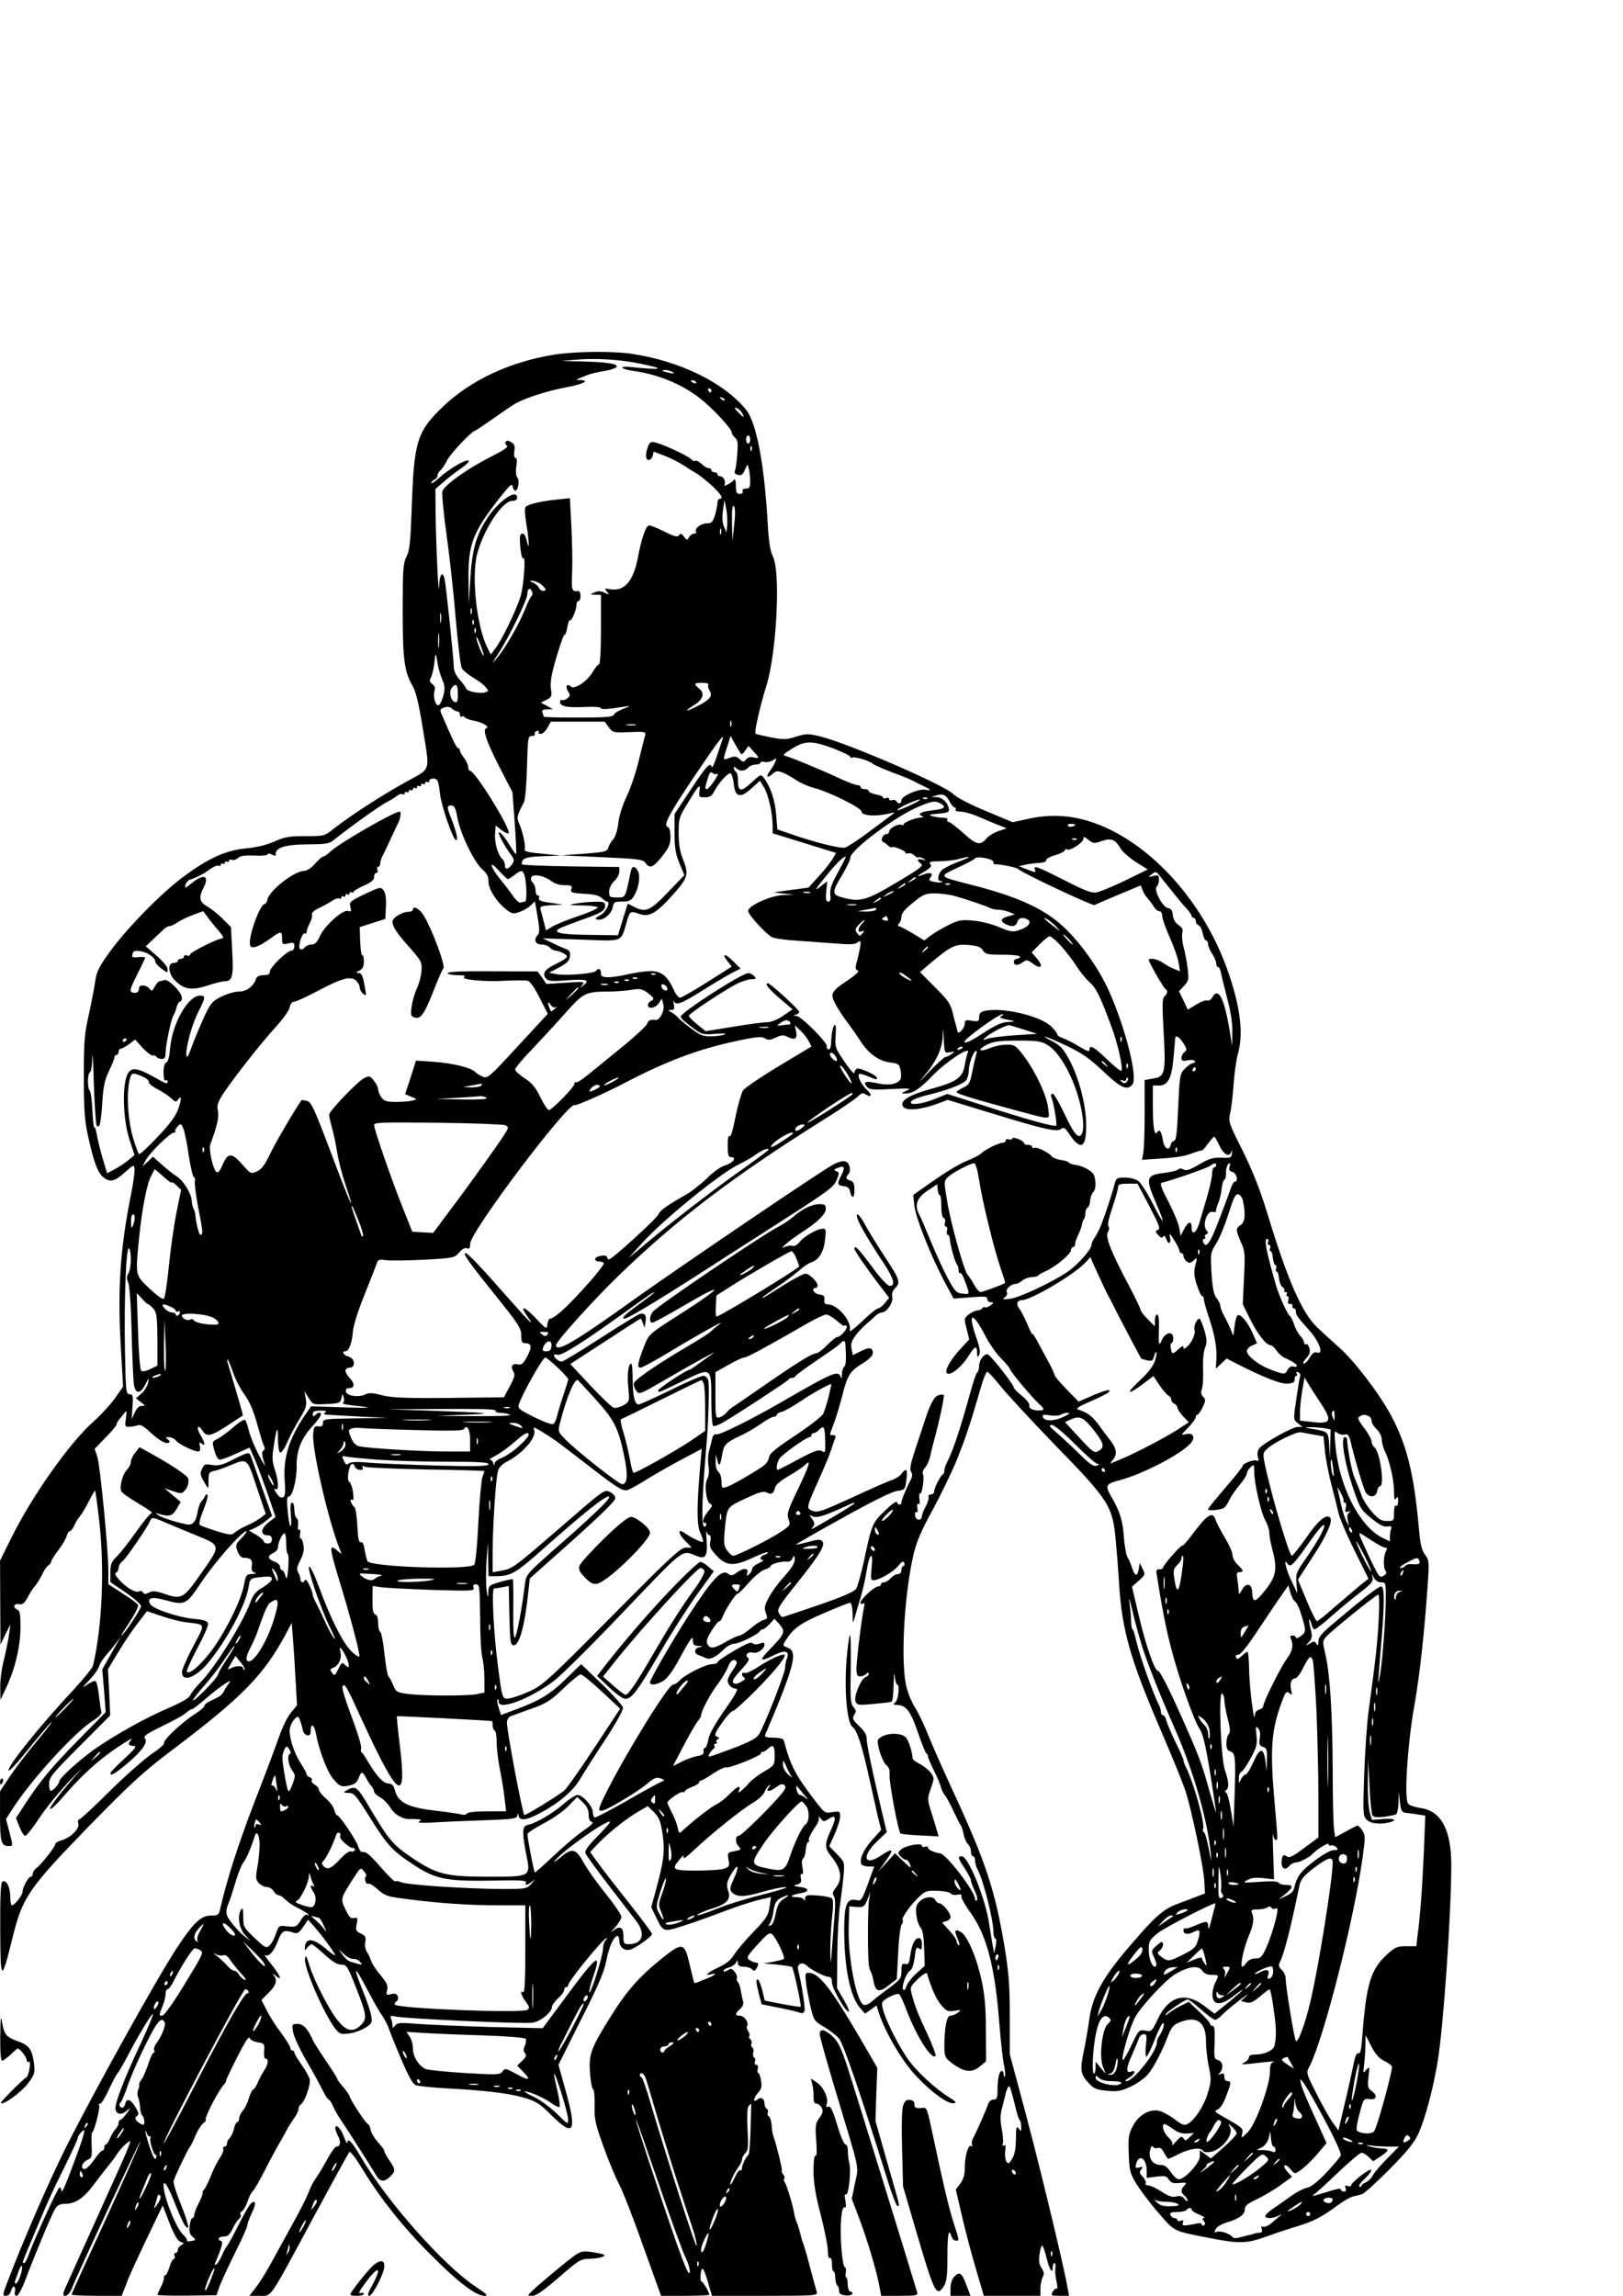 <?xml version="1.0" encoding="UTF-8" standalone="yes"?>
<svg version="1.0" xmlns="http://www.w3.org/2000/svg" width="210mm" height="297mm" viewBox="0 0 794 1123" preserveAspectRatio="xMidYMid meet">
  <g transform="translate(0,1123) scale(0.1,-0.1)" fill="#000000" stroke="none">
    <path d="M2710 9495 c-212 -34 -405 -123 -541 -252 -130 -125 -144 -169 -155
-503 -6 -161 -10 -201 -25 -232 -17 -33 -19 -63 -19 -265 0 -241 8 -299 49
-369 14 -24 30 -87 46 -187 39 -244 49 -210 -83 -284 -124 -69 -269 -164 -346
-224 -49 -39 -49 -39 -142 -39 -79 0 -102 -4 -151 -26 -38 -17 -87 -29 -141
-34 -101 -10 -187 -50 -312 -144 -107 -80 -277 -255 -356 -366 -50 -69 -62
-95 -68 -138 -4 -29 -18 -102 -31 -162 -22 -96 -25 -132 -25 -307 0 -160 4
-215 20 -288 29 -132 48 -182 77 -205 32 -25 55 -19 108 29 38 34 40 35 43 14
2 -13 -6 -69 -17 -125 -52 -257 -66 -460 -51 -730 l12 -211 -38 -54 c-21 -30
-68 -82 -105 -115 -118 -104 -303 -366 -405 -573 l-54 -109 1 -206 1 -205 24
50 25 50 -7 -50 c-4 -27 -15 -83 -25 -124 -11 -41 -19 -102 -18 -135 l1 -61
30 64 c43 92 68 201 68 293 0 61 -3 80 -15 84 -24 10 -18 32 8 27 17 -3 26 4
42 33 11 21 25 43 30 49 14 15 33 45 47 75 7 14 18 29 25 33 7 4 13 13 13 18
0 6 16 31 35 56 20 26 38 57 41 70 4 13 10 23 15 23 5 0 15 12 22 28 6 15 19
35 27 44 8 9 28 42 44 73 15 31 30 55 31 53 2 -2 11 -67 20 -145 27 -235 15
-519 -30 -710 -3 -12 -45 -64 -93 -116 -164 -175 -327 -377 -320 -398 2 -6 45
40 95 103 50 62 101 122 113 133 13 11 -16 -27 -64 -85 -49 -58 -110 -138
-137 -178 l-49 -74 0 -122 c0 -126 6 -146 42 -146 22 0 22 -2 3 72 l-16 60 33
51 c88 138 300 371 391 429 30 19 46 36 43 45 -3 7 -8 43 -12 78 -4 36 -11 68
-16 71 -6 4 -24 -4 -41 -16 -28 -20 -27 -17 9 21 23 24 45 55 49 69 4 14 22
41 39 60 17 19 39 46 49 60 l19 25 -15 -25 c-8 -14 -28 -50 -45 -80 l-32 -56
9 -104 8 -105 -128 -130 c-136 -138 -194 -208 -266 -319 l-45 -69 17 -43 c9
-24 22 -44 28 -44 7 0 39 41 72 91 33 50 101 132 150 183 50 51 69 70 44 42
-82 -90 -150 -178 -144 -185 4 -3 32 23 63 59 72 84 143 152 212 204 62 47
142 96 122 76 -18 -20 -15 -30 11 -30 18 -1 11 -11 -46 -64 -37 -34 -67 -65
-67 -69 0 -17 23 -3 85 49 72 61 101 104 83 122 -8 8 11 22 68 50 92 45 123
62 142 80 7 6 17 12 22 12 5 0 36 24 69 53 68 59 137 104 111 73 -8 -10 -19
-27 -25 -39 -5 -11 -17 -23 -25 -27 -8 -4 -27 -13 -42 -21 -16 -7 -28 -17 -28
-23 0 -6 -21 -24 -46 -40 -63 -40 -156 -127 -151 -141 3 -6 -25 -31 -62 -55
-36 -25 -129 -107 -205 -182 -76 -76 -143 -138 -149 -138 -5 0 -7 -10 -4 -21
7 -25 -39 -69 -85 -82 -15 -4 -28 -12 -28 -18 0 -13 -68 -99 -92 -117 -10 -7
-18 -20 -18 -28 0 -8 -4 -14 -10 -14 -11 0 -40 -53 -40 -74 0 -17 -39 -66 -52
-66 -4 0 -8 19 -8 43 0 47 -20 84 -38 73 -9 -5 -12 -73 -11 -234 1 -260 5
-263 61 -37 48 194 77 237 367 536 214 219 266 267 420 384 334 252 440 360
547 558 l31 59 6 -79 c4 -43 9 -133 13 -201 l7 -123 -31 -38 c-17 -21 -42 -73
-57 -117 -15 -43 -69 -188 -121 -321 -78 -202 -137 -386 -168 -525 -6 -25 -11
-28 -44 -28 -49 0 -85 -34 -168 -160 -100 -153 -404 -700 -544 -979 -86 -173
-209 -456 -286 -659 -22 -58 -22 -62 -5 -62 12 0 21 10 25 25 4 14 11 23 15
20 5 -3 7 -14 4 -25 -3 -13 0 -20 8 -20 8 0 26 33 43 78 44 117 126 314 144
345 13 21 24 27 52 27 49 0 91 29 141 97 24 32 55 72 69 89 14 17 32 41 40 54
18 29 62 72 67 66 2 -2 -16 -48 -40 -102 -113 -251 -228 -506 -260 -576 -31
-68 -34 -78 -18 -78 11 0 23 14 33 38 31 78 332 722 335 718 2 -2 -73 -170
-166 -374 -94 -203 -171 -372 -171 -376 0 -3 55 -6 123 -6 l122 0 19 48 c22
58 37 91 118 261 l64 133 33 -86 c24 -60 40 -87 54 -92 18 -6 19 -7 4 -16 -10
-5 -17 -16 -17 -23 0 -8 -5 -15 -11 -15 -6 0 -9 -7 -5 -15 3 -8 1 -15 -4 -15
-5 0 -15 -18 -21 -40 -7 -22 -16 -40 -21 -40 -5 0 -8 -6 -6 -12 1 -7 -6 -27
-15 -45 -9 -18 -17 -35 -17 -38 0 -3 65 -5 144 -4 l145 2 16 46 c10 25 44 99
76 164 33 65 59 124 59 132 0 8 10 35 22 60 22 45 20 67 -4 47 -8 -6 -36 -55
-63 -109 -27 -54 -53 -100 -57 -103 -4 -3 -14 -22 -22 -42 -9 -20 -21 -40 -27
-44 -6 -4 -10 -3 -8 2 34 81 42 108 31 112 -22 7 -13 22 13 22 19 0 29 9 43
38 9 20 23 42 31 48 8 6 11 16 8 21 -4 6 -1 13 6 16 7 3 19 23 27 46 7 23 19
46 26 52 7 6 34 52 59 102 26 51 58 110 71 132 13 22 29 51 36 65 7 14 23 39
35 56 13 17 23 38 23 47 0 9 5 19 11 23 20 12 50 97 44 124 -4 13 -22 46 -41
72 -19 27 -34 53 -34 58 0 6 -4 10 -10 10 -5 0 -10 6 -10 13 0 7 -20 39 -44
72 -25 32 -57 82 -71 111 l-26 51 36 36 c37 37 44 63 22 87 -6 8 -2 6 11 -4
35 -30 26 -3 -20 55 -24 29 -38 50 -32 46 18 -11 43 15 63 68 20 52 30 57 78
41 18 -6 26 0 46 28 l24 36 25 -28 c33 -36 108 -137 108 -146 0 -4 -22 11 -49
34 -57 48 -94 52 -99 10 -2 -23 -1 -24 11 -7 8 9 18 17 22 17 4 0 32 -23 62
-50 38 -35 63 -50 82 -50 26 0 31 -7 69 -103 57 -144 59 -161 28 -192 -37 -37
-68 -32 -109 16 -43 49 -120 199 -144 277 -14 46 -18 52 -21 30 -5 -43 89
-261 145 -337 24 -31 29 -33 69 -28 23 2 59 15 79 27 34 21 37 26 31 59 -3 20
-21 75 -41 123 -50 124 -43 129 18 13 29 -55 62 -115 75 -132 12 -18 28 -47
34 -65 6 -18 33 -86 61 -151 36 -85 56 -121 72 -127 11 -4 77 -11 146 -15 190
-10 307 -24 383 -46 60 -18 77 -29 133 -85 111 -111 127 -83 69 124 l-34 122
109 218 c84 165 114 235 125 290 14 72 37 122 55 122 5 0 9 -11 9 -24 0 -30
24 -50 52 -43 27 7 108 65 108 77 0 5 -51 73 -113 152 -63 79 -131 167 -152
196 l-38 53 44 46 c52 53 138 121 196 154 l42 24 31 -30 c25 -26 32 -43 42
-110 12 -84 5 -132 -39 -292 l-17 -62 27 -56 c23 -48 30 -55 56 -55 16 0 103
28 193 61 154 58 215 78 282 93 l28 7 -7 -48 c-6 -42 -15 -57 -79 -123 -40
-41 -83 -92 -95 -112 -16 -26 -38 -44 -77 -62 -53 -25 -73 -43 -34 -33 40 10
9 -11 -40 -28 -3 -1 -13 -5 -23 -10 -10 -4 -19 -6 -21 -4 -1 2 -11 42 -22 89
-25 110 -35 112 -140 27 -110 -89 -169 -156 -252 -290 -93 -149 -103 -178 -95
-273 3 -41 10 -74 15 -74 4 0 8 -35 7 -78 -2 -69 3 -90 45 -207 26 -71 60
-152 75 -180 15 -27 68 -161 116 -298 l89 -247 118 0 c65 0 118 2 118 5 0 13
-31 65 -38 65 -5 0 -6 16 -4 36 5 45 15 32 38 -48 l17 -58 259 0 c242 0 259 1
254 18 -3 9 -17 62 -32 117 -14 55 -30 109 -34 120 -5 11 -11 32 -14 47 -4 15
-11 40 -17 55 -7 15 -13 37 -14 48 -5 34 -37 139 -46 151 -5 6 -6 14 -2 17 3
4 1 13 -5 20 -7 8 -10 16 -7 19 4 4 -27 129 -41 168 -4 8 -8 33 -9 55 -2 22
-8 41 -14 43 -5 2 -8 9 -5 17 3 7 1 16 -5 20 -6 3 -11 15 -11 25 0 25 -17 35
-35 20 -23 -19 -19 9 5 35 15 16 18 29 13 58 -3 20 -9 37 -13 37 -5 0 -6 9 -3
20 3 12 0 20 -7 20 -7 0 -10 7 -7 15 4 8 2 17 -4 21 -5 3 -7 14 -4 24 3 10 1
21 -4 24 -6 4 -8 13 -5 20 3 8 0 17 -5 21 -6 3 -9 11 -5 16 3 5 0 16 -6 24 -6
8 -9 19 -5 24 10 17 -14 51 -35 51 -26 0 -25 11 1 33 11 10 18 25 15 35 -3 9
-8 34 -12 55 -3 20 -10 40 -15 42 -4 3 -6 11 -4 18 3 7 -2 21 -11 32 -12 16
-18 18 -34 7 -12 -7 -20 -8 -20 -2 0 5 11 12 25 16 14 3 30 14 35 23 9 15 9
14 10 -1 0 -13 8 -18 28 -18 15 0 34 -6 40 -12 10 -10 15 -10 22 2 13 21 12
30 -3 30 -7 0 -21 6 -31 13 -15 11 -12 18 40 75 48 53 58 61 72 50 18 -15 63
-109 57 -119 -3 -4 -26 -10 -52 -15 l-48 -8 67 -6 c38 -4 70 -9 73 -12 7 -7
47 -190 42 -194 -2 -2 -42 4 -90 13 l-86 17 -11 48 c-7 26 -16 51 -21 54 -12
7 -11 -12 4 -71 l13 -49 85 -17 c46 -9 92 -20 101 -24 12 -5 20 -2 24 8 4 13
-13 128 -31 200 -8 30 19 44 42 22 20 -20 88 -55 108 -55 10 0 15 -9 15 -26 0
-29 65 -144 82 -144 5 0 -5 26 -24 58 l-33 57 1 165 c1 91 7 201 14 245 6 44
14 108 17 143 5 63 5 64 -32 102 l-38 39 26 59 c15 33 27 72 27 87 0 25 -2 26
-37 21 -37 -7 -39 -5 -88 59 -96 126 -117 167 -151 293 -2 7 -21 12 -50 12
-33 0 -45 4 -41 13 144 339 162 408 111 427 -26 10 -26 11 -9 38 37 58 71 82
185 131 65 28 123 51 129 51 6 0 11 -22 12 -52 1 -53 1 -53 11 -18 5 19 18 62
28 95 10 33 24 93 30 133 14 88 34 98 24 12 -5 -49 -4 -60 8 -60 27 0 96 39
121 69 19 23 26 27 31 16 3 -8 1 -15 -4 -15 -6 0 -10 -9 -10 -20 0 -12 -7 -20
-18 -20 -10 0 -25 -9 -35 -20 -9 -11 -24 -20 -32 -20 -8 0 -15 -4 -15 -10 0
-5 -6 -10 -14 -10 -18 0 -86 -63 -86 -79 0 -7 5 -9 11 -5 8 5 10 0 6 -17 -10
-41 -37 -258 -37 -300 0 -31 4 -39 18 -39 10 0 23 5 30 12 8 8 12 8 12 1 0 -6
-7 -14 -16 -17 -22 -8 -57 -92 -49 -117 7 -20 12 -21 88 -14 45 4 85 9 89 11
5 3 9 42 10 87 1 46 3 63 5 39 2 -23 8 -42 12 -42 14 0 6 -75 -9 -87 -13 -11
-11 -12 10 -13 43 -1 66 -32 101 -136 19 -54 37 -101 42 -102 4 -2 7 -8 7 -14
0 -6 13 -36 28 -67 16 -31 32 -68 35 -83 4 -15 13 -33 20 -40 6 -7 26 -42 42
-78 17 -36 33 -67 36 -70 3 -3 9 -21 13 -41 4 -21 13 -42 21 -49 8 -7 15 -23
15 -36 0 -13 5 -24 10 -24 6 0 10 -9 10 -21 0 -11 6 -33 14 -47 28 -53 76
-244 76 -302 0 -15 4 -30 9 -32 6 -2 6 -18 2 -38 l-7 -35 -8 40 c-4 22 -11 69
-17 105 -18 124 -102 330 -134 330 -21 0 -19 -9 15 -60 16 -25 30 -51 30 -58
0 -7 9 -31 19 -52 11 -22 15 -42 10 -46 -5 -3 -9 0 -9 7 0 36 -139 218 -170
223 -32 5 -60 18 -60 28 0 5 -7 8 -15 4 -8 -3 -15 0 -15 6 0 15 -80 1 -102
-19 -17 -15 -17 -18 -2 -34 9 -10 21 -17 26 -16 6 1 14 -9 20 -23 8 -21 3 -19
-32 15 l-42 40 -40 -45 -41 -45 37 53 c41 57 35 65 -22 27 -83 -57 -100 -8
-23 66 l49 47 -28 118 c-49 209 -70 312 -70 340 0 18 -12 38 -37 61 -32 31
-35 37 -24 55 10 16 10 23 -4 38 -14 16 -16 41 -13 189 1 93 0 167 -4 163 -4
-4 -12 -62 -17 -127 -11 -151 3 -304 30 -323 22 -15 48 -96 83 -257 15 -66 33
-148 41 -183 l16 -63 -45 -50 c-43 -48 -64 -97 -51 -119 3 -5 19 -10 34 -10
l28 0 -31 -85 c-30 -81 -32 -85 -58 -79 -46 9 -58 -23 -58 -151 1 -182 28
-317 76 -375 l26 -30 28 20 28 20 12 -37 c31 -96 115 -238 183 -309 75 -80
156 -138 184 -132 14 2 8 9 -22 28 -67 40 -165 131 -205 190 -69 102 -134 247
-124 274 7 18 71 49 83 41 5 -3 21 -38 36 -78 48 -127 122 -244 142 -224 3 4
-14 51 -39 105 -49 104 -61 136 -77 195 -10 37 -8 40 30 77 22 21 42 33 44 27
21 -72 44 -124 68 -153 27 -32 33 -35 66 -30 34 6 35 5 17 -9 -11 -8 -27 -15
-37 -15 -18 0 -29 -59 -29 -154 0 -40 4 -52 27 -70 66 -53 107 -59 149 -22
l28 23 -1 149 c0 112 -5 174 -21 247 -24 112 -70 220 -102 237 -30 16 -33 9
-15 -34 9 -21 11 -35 6 -31 -6 3 -11 12 -11 20 0 7 -16 30 -35 51 -19 20 -35
38 -35 39 0 2 9 5 20 8 11 3 20 12 20 20 0 20 -38 67 -55 67 -7 0 -15 7 -19
15 -8 22 -53 18 -77 -6 -17 -17 -20 -30 -16 -66 2 -24 12 -52 20 -61 11 -12
16 -43 18 -103 l3 -85 -42 -38 c-23 -21 -45 -50 -48 -63 -4 -13 -10 -21 -15
-16 -11 11 14 84 34 94 9 5 17 31 22 64 5 47 9 54 21 44 12 -9 14 -6 14 20 0
21 -5 31 -15 31 -19 0 -34 -30 -42 -85 -5 -39 -9 -46 -24 -42 -16 4 -19 -1
-19 -34 0 -35 -5 -42 -57 -81 -32 -23 -70 -53 -85 -66 -15 -14 -33 -22 -42
-19 -37 14 -79 234 -74 387 l3 95 36 -3 c33 -2 37 0 52 35 l15 38 -6 -35 c-7
-33 -8 -258 -2 -317 1 -16 6 -32 10 -38 4 -5 10 -27 14 -48 9 -51 28 -55 74
-18 l39 30 7 127 c3 70 11 133 17 140 6 7 8 17 5 22 -7 11 39 75 83 116 27 26
37 29 88 27 32 -1 61 -7 64 -13 4 -6 18 -9 32 -6 17 3 24 1 20 -7 -2 -7 18
-44 45 -81 80 -112 120 -266 141 -544 7 -85 17 -177 23 -203 6 -26 7 -51 4
-54 -3 -4 -6 1 -6 10 0 10 -4 17 -9 17 -12 0 -21 -37 -21 -92 0 -41 -3 -48
-19 -48 -12 0 -23 -9 -27 -22 -8 -26 -60 -143 -75 -171 -5 -10 -7 -23 -3 -29
4 -6 3 -8 -3 -5 -16 10 -33 -47 -33 -105 0 -35 -6 -57 -22 -79 l-22 -29 31
-134 c17 -73 48 -190 69 -260 l37 -126 138 0 139 0 0 36 c0 19 5 44 11 55 8
16 7 26 -6 45 -12 19 -14 36 -9 69 3 25 9 43 13 40 4 -2 14 -29 21 -60 14 -57
30 -82 30 -46 0 12 4 21 9 21 4 0 6 -10 4 -23 -2 -12 0 -41 5 -64 6 -24 6 -41
1 -38 -4 3 -13 -4 -19 -15 -10 -19 -8 -20 34 -20 l46 0 -6 33 c-25 140 -154
671 -240 985 l-44 163 0 186 c0 152 -5 212 -25 337 -48 284 -91 415 -258 776
-47 102 -100 222 -117 265 -17 44 -46 105 -65 135 -19 31 -38 81 -44 114 -25
135 -5 451 39 636 15 62 40 119 92 213 38 70 92 181 119 246 44 111 63 166
119 359 11 39 25 72 30 72 4 0 32 -30 62 -67 29 -37 151 -169 271 -293 267
-274 281 -298 296 -472 6 -62 13 -156 16 -208 14 -224 55 -367 200 -705 57
-132 113 -269 124 -304 31 -94 90 -377 93 -445 l3 -58 -45 -17 c-25 -10 -66
-25 -92 -35 -67 -25 -108 -61 -230 -204 -133 -154 -183 -245 -199 -359 -6 -43
-17 -109 -25 -146 -21 -102 -19 -122 19 -163 28 -31 39 -36 93 -41 51 -5 68
-2 117 21 31 15 68 41 82 58 29 34 72 117 100 192 15 37 26 52 52 62 86 37
133 5 133 -90 0 -34 6 -90 14 -126 12 -57 12 -71 -5 -127 -18 -63 -64 -134
-100 -153 -15 -8 -28 -3 -63 24 -25 19 -59 37 -76 41 -47 10 -100 -21 -128
-75 -21 -39 -23 -56 -20 -136 3 -83 7 -96 38 -147 19 -31 67 -95 108 -142 80
-92 70 -87 237 -120 157 -31 191 -31 291 5 49 18 116 40 150 50 75 22 124 47
194 100 30 22 66 43 80 46 14 3 33 8 43 11 10 2 70 57 134 121 89 90 122 131
143 177 32 71 73 223 94 355 28 170 66 720 66 957 0 173 -50 266 -151 279 -27
4 -54 13 -60 21 -20 24 -4 285 30 478 28 158 50 365 67 611 6 94 5 104 -15
130 -17 23 -23 53 -31 144 -23 251 -58 393 -133 533 -57 108 -183 273 -258
338 -34 30 -82 74 -108 99 -73 72 -142 229 -241 555 -37 121 -73 210 -122 309
-67 133 -69 141 -60 180 6 23 13 86 17 141 4 55 13 122 21 149 27 96 14 218
-42 386 -141 422 -491 755 -817 778 -54 3 -103 0 -160 -12 l-83 -18 -131 55
c-80 33 -143 66 -161 84 -44 44 -513 247 -647 280 -62 15 -70 15 -119 0 -47
-15 -61 -16 -125 -4 -39 8 -73 16 -75 18 -7 7 23 138 53 234 50 158 71 557 32
633 -13 27 -20 70 -25 157 -16 290 -55 496 -105 559 -107 134 -328 242 -566
276 -95 13 -272 11 -375 -5z m408 -41 c145 -29 131 -36 -36 -19 -58 6 -45 -11
15 -19 121 -17 235 -63 324 -132 63 -48 159 -151 159 -170 0 -6 7 -18 16 -25
13 -11 15 -26 11 -79 -2 -36 -8 -72 -11 -81 -5 -11 -1 -18 14 -22 17 -4 24 1
34 25 13 30 13 30 19 7 4 -13 7 -41 7 -61 0 -32 -3 -38 -21 -38 -13 0 -19 -5
-16 -13 3 -8 -3 -13 -14 -13 -15 0 -19 8 -19 41 0 22 -4 35 -8 29 -9 -14 -57
-39 -48 -26 9 15 -4 42 -20 42 -8 0 -14 5 -14 10 0 6 -7 10 -15 10 -8 0 -15 5
-15 10 0 6 -6 10 -13 10 -7 0 -23 9 -35 21 -12 11 -26 18 -31 15 -5 -3 -14 0
-20 8 -13 15 -132 71 -173 81 -24 6 -29 3 -38 -20 -14 -37 -12 -65 4 -65 7 0
16 9 19 20 l5 21 52 -20 c29 -11 71 -32 94 -47 22 -15 51 -33 62 -39 12 -6 44
-32 73 -57 48 -44 63 -68 41 -68 -5 0 -10 -9 -10 -20 0 -11 -6 -38 -12 -60
-11 -34 -17 -40 -40 -40 -29 0 -62 -26 -53 -41 4 -5 -1 -9 -9 -9 -8 0 -19 -8
-25 -17 -9 -17 -11 -17 -25 2 -12 16 -17 17 -24 7 -7 -11 -22 -7 -70 17 -34
17 -68 31 -76 31 -16 0 -37 -61 -56 -160 -22 -115 -67 -165 -137 -152 -25 5
-27 4 -14 -12 13 -16 12 -16 -12 -5 -20 9 -33 9 -49 1 -23 -10 -23 -11 5 -11
l27 -1 0 -170 c0 -103 -4 -170 -10 -170 -5 0 -19 -17 -31 -38 -27 -46 -90 -87
-107 -70 -18 18 -28 -1 -13 -24 12 -19 11 -23 -4 -34 -10 -8 -22 -11 -26 -8
-5 3 -9 -2 -9 -10 0 -22 37 -29 125 -24 41 2 75 -1 75 -6 0 -8 39 -5 125 9 22
4 18 1 -13 -11 -24 -9 -46 -22 -49 -30 -4 -11 -39 -14 -174 -14 -93 0 -169 2
-169 4 0 2 -3 11 -6 20 -5 12 1 16 22 16 l29 1 -29 16 -30 16 28 14 c25 13 27
18 21 56 -4 31 3 71 28 155 18 62 36 110 39 107 3 -4 9 12 13 35 4 23 10 39
13 36 7 -8 32 50 32 75 0 11 5 19 10 19 6 0 10 11 10 25 0 15 -5 25 -12 24
-31 -4 -33 3 -29 93 2 51 0 153 -4 227 l-7 134 -67 -7 c-68 -7 -128 -20 -147
-33 -9 -6 -8 -30 2 -93 14 -85 14 -134 0 -72 -8 32 -19 41 -31 23 -3 -5 -2
-35 1 -66 4 -31 10 -52 13 -47 15 24 3 -138 -13 -188 -25 -74 -89 -207 -120
-248 l-25 -34 -16 32 c-52 101 -80 347 -51 459 31 120 123 261 172 261 15 0
24 6 24 15 0 48 -94 -17 -149 -104 -52 -80 -72 -153 -80 -291 l-8 -125 -1 116
c-3 180 21 239 168 423 37 46 46 52 48 36 2 -11 7 -20 13 -20 14 0 22 49 10
64 -7 9 -9 29 -5 55 4 26 3 41 -4 41 -6 0 -9 13 -6 33 4 25 1 35 -15 44 -14 9
-22 9 -27 2 -4 -6 -1 -15 6 -19 9 -6 -17 -23 -76 -53 -119 -60 -232 -141 -240
-171 -3 -13 6 -107 20 -208 14 -100 35 -285 45 -410 11 -125 24 -236 30 -246
6 -11 30 -31 53 -45 24 -14 52 -34 62 -46 17 -19 17 -21 2 -27 -23 -9 -90 3
-95 17 -2 6 -16 26 -32 44 -18 20 -29 44 -29 62 0 36 -38 399 -45 431 -10 42
-25 22 -27 -35 -2 -76 -15 197 -17 353 l-1 122 38 33 c21 19 60 49 88 68 27
19 43 36 36 38 -16 6 -94 -40 -143 -84 -22 -20 -39 -31 -39 -25 0 5 7 12 15
16 8 3 15 12 15 19 0 8 7 20 15 27 9 7 22 28 31 46 15 32 114 138 137 147 7 2
49 31 95 63 46 33 93 64 105 71 51 28 159 62 245 78 86 16 121 34 70 36 -22 0
-22 1 -3 9 48 20 63 25 119 35 33 5 61 15 63 21 5 15 -51 23 -172 26 l-100 2
70 6 c89 9 209 2 303 -16z m172 -44 c11 -8 7 -9 -15 -4 -37 8 -45 14 -19 14
10 0 26 -5 34 -10z m115 -50 c3 -6 -1 -7 -9 -4 -18 7 -21 14 -7 14 6 0 13 -4
16 -10z m75 -40 c0 -5 -2 -10 -4 -10 -3 0 -8 5 -11 10 -3 6 -1 10 4 10 6 0 11
-4 11 -10z m65 -48 c-3 -3 -11 0 -18 7 -9 10 -8 11 6 5 10 -3 15 -9 12 -12z
m86 -63 c13 -26 7 -24 -22 7 -17 19 -19 23 -6 18 10 -3 22 -15 28 -25z m39
-129 c0 -11 -4 -20 -10 -20 -5 0 -10 9 -10 20 0 11 5 20 10 20 6 0 10 -9 10
-20z m7 -52 c-3 -8 -6 -5 -6 6 -1 11 2 17 5 13 3 -3 4 -12 1 -19z m-119 -363
l-4 -40 -12 29 c-8 18 -10 46 -5 80 l7 51 8 -40 c5 -22 7 -58 6 -80z m34 -1
l-9 -79 -2 90 c-1 61 2 86 9 79 7 -7 8 -37 2 -90z m-65 -46 c-3 -7 -5 -2 -5
12 0 14 2 19 5 13 2 -7 2 -19 0 -25z m-879 -247 c25 -22 28 -31 8 -31 -8 0
-16 7 -20 15 -3 9 -16 20 -28 25 -21 8 -21 9 -3 9 11 0 30 -8 43 -18z m-45
-36 c4 -8 2 -17 -2 -20 -5 -2 -19 -31 -31 -62 -30 -76 -101 -199 -140 -243
-28 -32 -27 -31 6 20 54 83 144 266 144 295 0 27 14 34 23 10z m-296 -107 c-3
-7 -5 -2 -5 12 0 14 2 19 5 13 2 -7 2 -19 0 -25z m-150 -40 c-2 -13 -4 -5 -4
17 -1 22 1 32 4 23 2 -10 2 -28 0 -40z m160 -10 c-3 -8 -6 -5 -6 6 -1 11 2 17
5 13 3 -3 4 -12 1 -19z m10 -40 c-3 -8 -6 -5 -6 6 -1 11 2 17 5 13 3 -3 4 -12
1 -19z m-180 -70 c-2 -18 -4 -6 -4 27 0 33 2 48 4 33 2 -15 2 -42 0 -60z m219
-45 c-5 -5 -36 74 -36 90 1 6 10 -10 20 -37 11 -28 18 -51 16 -53z m-203 -116
c14 -32 15 -45 5 -83 -7 -24 -17 -44 -24 -44 -15 0 -27 45 -18 72 4 12 0 24
-11 32 -14 10 -15 17 -7 32 6 11 13 40 16 65 6 60 8 61 16 9 3 -25 14 -62 23
-83z m1302 -27 c-3 -5 0 -18 7 -29 16 -26 0 -45 -64 -77 -56 -28 -63 -25 -14
6 45 27 56 58 27 81 -29 24 -27 29 15 29 20 0 33 -4 29 -10z m-1225 -45 c0
-35 -3 -43 -15 -39 -21 8 -30 51 -15 69 21 26 30 17 30 -30z m-2 -85 c7 0 12
-7 12 -16 0 -8 4 -13 9 -9 5 3 12 1 15 -4 3 -5 22 -12 43 -16 44 -8 81 -31 62
-37 -20 -7 2 -69 70 -201 l58 -112 11 -150 c6 -82 9 -151 7 -153 -2 -2 -15 17
-30 41 -25 43 -55 77 -55 63 0 -12 32 -70 56 -102 21 -28 22 -33 8 -53 -19
-26 -34 -27 -34 -2 0 10 -6 24 -13 30 -21 17 -39 82 -35 124 l3 39 28 -22 c15
-12 31 -19 35 -16 15 16 -164 306 -189 306 -5 0 -9 8 -9 19 0 10 -9 30 -20 44
-11 14 -20 30 -20 36 0 6 -4 11 -8 11 -8 0 -22 28 -78 158 -14 31 -13 33 8 41
16 6 28 4 39 -5 8 -8 21 -14 27 -14z m1339 -72 c-3 -7 -5 -2 -5 12 0 14 2 19
5 13 2 -7 2 -19 0 -25z m-599 -5 c19 -27 23 -27 102 -24 76 3 81 1 76 -16 -3
-10 -17 -65 -31 -123 -14 -58 -40 -136 -59 -175 -20 -42 -37 -94 -41 -130 -4
-35 -14 -68 -25 -80 -10 -11 -21 -30 -24 -41 -6 -20 -17 -22 -119 -30 l-112
-8 200 -9 c179 -8 201 -11 213 -28 21 -30 37 -23 81 32 34 43 41 59 41 96 0
29 -5 45 -15 49 -21 8 12 69 135 251 109 162 146 211 135 178 -4 -11 -16 -49
-28 -84 -11 -35 -23 -59 -25 -53 -8 26 -25 7 -102 -109 l-80 -121 0 -91 c0
-74 5 -104 24 -150 l24 -58 -81 -84 c-88 -92 -109 -100 -167 -70 l-29 15 -24
-77 -24 -78 -136 2 c-143 1 -188 11 -149 32 12 6 61 25 109 42 99 35 113 44
113 70 0 16 -7 19 -47 18 -27 0 -68 -4 -93 -8 -43 -8 -42 -9 27 -10 39 0 74
-5 77 -9 3 -5 -38 -24 -92 -42 -53 -18 -111 -41 -129 -52 l-32 -19 -11 43 c-6
24 -13 51 -16 60 -4 14 4 17 53 20 l58 3 -62 9 c-46 6 -60 12 -56 22 3 8 0 14
-6 14 -6 0 -11 11 -11 24 0 14 -6 31 -14 39 -8 8 -11 19 -6 27 11 17 64 6 97
-20 16 -12 41 -20 65 -20 34 0 39 -3 33 -19 -5 -17 1 -19 63 -23 48 -2 74 -9
86 -21 10 -9 21 -17 25 -17 21 0 -4 -52 -33 -67 -25 -14 -27 -18 -13 -21 28
-6 67 26 74 58 5 27 9 30 47 30 35 0 44 5 58 28 23 39 32 96 19 121 -15 27
-29 27 -35 -1 -28 -134 -25 -128 -67 -128 -36 0 -39 2 -39 28 0 17 10 38 25
52 14 13 25 34 25 46 l0 23 -234 3 c-129 2 -238 6 -242 10 -4 4 -1 14 5 22 9
11 38 16 99 18 l87 3 -92 9 c-72 7 -90 11 -86 23 6 15 -12 94 -30 131 -10 22
-6 38 26 97 6 11 13 88 15 173 4 143 5 152 24 152 10 0 17 4 14 9 -3 5 1 12
10 15 8 3 12 2 9 -4 -3 -6 1 -10 10 -10 9 0 24 13 33 30 l17 30 132 0 131 0
20 -27z m130 10 c-10 -2 -28 -2 -40 0 -13 2 -5 4 17 4 22 1 32 -1 23 -4z m518
-142 c2 -3 12 5 20 18 l16 22 24 -26 c30 -32 30 -37 1 -30 -15 4 -28 1 -37
-10 -12 -14 -15 -14 -32 2 -16 14 -24 15 -49 6 -34 -13 -34 -15 -12 53 l17 54
24 -43 c13 -23 26 -44 28 -46z m451 28 c46 -18 83 -36 83 -41 0 -5 4 -7 8 -4
11 7 83 -14 102 -30 8 -7 53 -26 100 -44 47 -17 92 -36 100 -41 8 -5 30 -16
48 -24 38 -18 41 -24 8 -18 -31 6 -116 -31 -116 -51 0 -18 -16 -21 -25 -5 -4
6 -13 8 -21 5 -8 -3 -14 -1 -14 5 0 6 -7 9 -15 5 -8 -3 -15 -2 -15 3 0 5 -16
12 -35 15 -19 4 -35 11 -35 16 0 6 -9 10 -20 10 -11 0 -20 5 -20 10 0 6 -6 10
-12 9 -7 -1 -44 12 -83 30 -92 43 -234 102 -265 111 -24 6 -23 8 25 38 64 40
97 40 202 1z m-284 -66 c-4 -10 -15 -29 -25 -42 -23 -30 -15 -41 12 -16 17 15
23 16 51 5 17 -7 47 -24 67 -38 20 -13 59 -30 87 -37 75 -20 230 -97 230 -115
0 -19 60 -25 123 -12 46 10 46 10 22 -6 -13 -10 -65 -48 -114 -85 -50 -37
-100 -70 -112 -73 -22 -6 -150 26 -270 68 l-61 21 -6 73 c-5 69 -28 137 -60
179 -15 19 -16 18 -62 -24 -52 -48 -65 -44 -65 16 0 17 -4 35 -10 38 -5 3 -10
11 -10 18 0 8 3 8 12 -1 16 -16 43 -15 58 3 7 8 23 15 36 15 13 0 24 4 24 9 0
5 9 7 19 4 11 -3 28 0 38 6 24 14 23 14 16 -6z m-283 -58 c7 4 0 -11 -15 -34
-15 -22 -32 -41 -36 -41 -12 0 -11 5 3 51 9 30 14 36 24 28 7 -6 18 -8 24 -4z
m80 -51 c7 -65 32 -70 88 -19 l40 36 20 -33 c21 -35 42 -127 42 -188 l0 -36
123 -38 c67 -21 137 -43 155 -48 l32 -10 -17 -30 c-10 -16 -40 -55 -68 -85
l-50 -55 -85 -11 -85 -12 50 -6 50 -6 -53 -1 c-60 -2 -172 -52 -172 -78 0 -17
83 -109 115 -127 11 -7 65 -15 120 -18 55 -4 141 -10 192 -14 69 -6 96 -5 108
5 13 10 15 9 15 -6 0 -11 -7 -43 -14 -72 -13 -46 -13 -54 0 -59 10 -3 -6 -19
-47 -47 -84 -56 -89 -66 -61 -119 12 -23 39 -64 60 -91 20 -27 48 -67 62 -89
38 -60 91 -98 144 -104 42 -5 46 -8 52 -39 3 -18 3 -38 -1 -44 -15 -24 -57
-31 -112 -19 -58 13 -73 8 -52 -17 12 -14 29 -16 119 -11 93 4 102 4 75 -8
-27 -12 -28 -13 -7 -14 37 -1 73 23 138 91 63 65 183 144 169 110 -4 -9 -11
-37 -15 -61 -10 -62 -39 -83 -160 -116 -117 -32 -163 -62 -140 -90 17 -20 86
-13 166 16 l50 19 230 -70 c248 -76 306 -89 327 -71 11 8 19 3 38 -26 56 -84
84 -69 83 45 -1 97 -34 226 -81 315 -30 56 -44 72 -82 92 -78 41 -33 27 66
-20 76 -36 112 -61 180 -125 86 -82 117 -96 143 -65 27 32 -29 259 -109 445
-46 106 -125 223 -211 310 -99 100 -233 163 -480 225 -149 38 -149 37 -55 81
44 20 82 40 85 45 9 13 90 -2 90 -17 0 -8 3 -13 8 -12 14 3 107 -15 112 -22
10 -15 362 -181 374 -177 6 3 60 26 119 51 l108 45 9 -23 c4 -13 14 -29 22
-37 7 -8 21 -26 31 -41 9 -16 23 -27 29 -25 7 1 13 -9 14 -23 0 -14 17 -61 37
-106 20 -44 39 -99 43 -122 l7 -43 -28 11 c-15 6 -40 19 -55 30 -26 19 -70 27
-70 14 0 -11 74 -139 82 -142 12 -5 10 -24 -5 -36 -11 -9 -12 -42 -4 -176 11
-198 7 -217 -53 -226 l-40 -7 0 -162 c0 -89 -3 -177 -7 -195 l-6 -33 94 6 c52
3 110 11 129 18 61 21 65 22 70 21 3 0 16 15 30 34 14 18 27 34 30 34 3 0 14
-19 25 -42 21 -46 50 -61 59 -31 3 11 4 9 3 -7 -2 -23 -5 -25 -51 -23 -40 2
-60 -4 -108 -32 -45 -27 -63 -33 -77 -26 -12 7 -21 7 -28 0 -5 -5 -34 -12 -64
-16 -92 -10 -97 -24 -44 -146 50 -115 42 -118 -15 -5 -27 53 -60 104 -72 112
-12 9 -42 16 -65 16 -41 0 -42 -1 -53 -42 -11 -42 -36 -119 -62 -188 -7 -19
-21 -46 -30 -60 -10 -13 -18 -31 -18 -39 0 -22 -67 -98 -117 -132 -73 -50
-234 -126 -281 -132 -37 -4 -41 -3 -26 7 10 8 14 18 10 25 -9 14 20 40 43 41
8 0 22 7 31 15 10 9 31 17 49 18 17 1 31 5 31 8 0 3 17 13 38 22 47 21 122 84
122 103 0 8 5 14 10 14 6 0 10 7 10 15 0 9 7 29 15 45 8 16 16 38 18 49 2 11
6 24 10 27 4 4 7 17 7 30 0 12 5 24 10 26 6 2 12 17 13 33 1 17 8 36 15 43 13
14 15 44 6 79 -6 23 -55 51 -95 55 -13 2 -27 7 -30 11 -3 5 -21 11 -40 13 -19
3 -38 11 -44 18 -15 19 -74 48 -85 41 -6 -3 -10 -1 -10 4 0 6 -9 11 -20 11
-11 0 -20 3 -20 8 0 12 -54 34 -58 23 -2 -6 -10 -7 -18 -4 -8 3 -14 0 -14 -6
0 -6 -7 -11 -15 -11 -19 0 -88 -34 -106 -53 -8 -7 -32 -20 -54 -29 -52 -21
-103 -51 -199 -118 l-78 -55 5 -51 c6 -58 77 -238 145 -368 l47 -88 82 6 c71
6 83 5 83 -8 0 -9 8 -16 18 -16 16 -1 15 -2 -2 -15 -10 -8 -22 -12 -27 -10 -4
3 -10 1 -14 -5 -3 -5 -14 -10 -23 -10 -9 0 -28 -9 -42 -19 -24 -19 -24 -21
-11 -71 l13 -52 -34 -36 c-66 -70 -97 -132 -67 -132 22 0 68 41 96 85 32 52
43 56 43 18 1 -23 2 -25 10 -11 8 12 3 38 -16 92 -42 124 -14 120 51 -7 17
-32 49 -78 73 -102 23 -24 42 -46 42 -50 0 -11 103 -134 141 -170 27 -25 30
-31 15 -33 -30 -6 -66 7 -60 22 3 8 -11 27 -35 47 -23 18 -41 37 -41 42 0 10
-67 99 -108 144 -22 24 -24 24 -43 7 -10 -9 -19 -30 -19 -45 0 -15 -4 -29 -8
-31 -5 -1 -21 -48 -36 -103 -50 -182 -84 -282 -117 -347 -5 -10 -9 -24 -9 -32
0 -8 -3 -16 -7 -18 -11 -4 -43 -67 -43 -84 0 -8 -7 -14 -16 -14 -9 0 -14 -6
-11 -12 2 -7 -4 -29 -15 -48 -10 -19 -18 -40 -18 -46 0 -24 -28 -23 -33 1 -2
15 0 22 6 18 6 -4 8 4 5 20 -3 16 -1 24 5 20 6 -3 8 6 5 25 -2 17 -1 29 3 26
10 -6 23 81 14 96 -4 6 1 20 10 30 10 11 21 36 26 57 4 21 13 56 19 78 24 87
52 216 47 222 -3 2 -15 2 -26 -2 -21 -6 -40 -42 -67 -125 -8 -25 -29 -87 -46
-139 -23 -70 -29 -98 -21 -110 8 -11 7 -23 -2 -41 -23 -43 -45 -98 -45 -109 0
-15 -17 -14 -22 1 -3 7 -29 -12 -60 -43 -61 -59 -63 -64 -103 -252 -13 -59
-29 -117 -37 -129 -10 -14 -66 -39 -183 -79 -94 -32 -173 -59 -177 -59 -4 0
-12 9 -18 20 -10 18 2 37 91 148 113 142 139 186 121 204 -9 9 -25 8 -69 -5
-32 -8 -59 -14 -60 -13 -2 1 100 60 227 130 143 80 244 130 269 133 37 5 39 7
45 51 7 54 1 65 -22 35 -9 -13 -33 -28 -52 -34 -19 -6 -107 -45 -195 -86 -143
-65 -164 -73 -189 -64 -33 13 -33 13 31 156 25 55 51 118 58 140 7 22 16 48
20 58 5 12 2 17 -9 17 -20 0 -20 -5 3 56 11 28 29 89 41 135 26 103 38 122
100 160 31 19 50 38 50 49 0 29 -16 32 -58 11 l-40 -20 -6 31 c-5 24 0 39 21
67 15 20 39 45 53 56 13 11 33 28 42 38 10 9 24 17 32 17 24 0 58 51 51 77 -3
15 1 29 15 43 27 27 23 40 -59 164 -36 56 -77 122 -91 149 -26 48 -47 64 -35
26 9 -29 67 -127 127 -216 50 -76 61 -113 31 -113 -11 0 -46 38 -88 95 -65 87
-85 108 -85 87 0 -10 63 -101 126 -183 l44 -57 -21 -26 c-11 -14 -26 -26 -33
-26 -7 0 -42 -28 -78 -63 -36 -34 -63 -55 -61 -46 12 45 -59 129 -109 129 -12
0 -17 7 -15 23 2 17 -4 23 -25 25 -26 3 -42 32 -18 32 6 0 10 5 10 12 0 18
-41 58 -60 58 -9 0 -54 -24 -101 -53 -113 -71 -109 -69 -109 -64 0 2 32 25 70
51 39 25 87 62 108 80 20 18 46 36 58 40 39 12 63 49 70 109 6 49 5 57 -10 57
-27 0 -92 -37 -114 -65 -12 -15 -26 -23 -35 -19 -9 3 -26 0 -39 -6 -32 -16 23
32 77 67 83 53 125 94 125 119 0 20 -5 24 -30 24 -37 0 -83 -22 -128 -61 -18
-16 -52 -38 -75 -50 -78 -40 -594 -389 -614 -416 -16 -21 -17 -53 -2 -53 6 0
68 33 138 74 225 133 218 108 -11 -38 -140 -89 -143 -92 -165 -146 -33 -85
-38 -110 -20 -110 9 0 73 35 144 78 132 80 287 167 243 135 -13 -10 -32 -25
-41 -35 -10 -9 -57 -40 -106 -68 -172 -102 -273 -172 -273 -189 0 -10 6 -26
14 -36 13 -18 20 -14 147 60 132 77 262 148 225 123 -10 -7 -39 -28 -63 -45
-24 -18 -46 -33 -50 -33 -13 0 -153 -92 -153 -101 0 -13 -3 -14 121 46 141 68
139 70 139 -96 0 -65 4 -120 9 -124 5 -3 27 5 48 17 65 37 318 203 321 210 2
5 10 8 17 8 7 0 15 4 17 9 2 5 48 39 103 76 55 37 102 70 105 74 3 3 12 11 20
18 14 10 16 3 18 -52 2 -37 -1 -66 -7 -70 -6 -3 -12 -21 -12 -38 -1 -18 -3
-24 -6 -14 -10 36 -35 26 -274 -112 -158 -92 -321 -173 -335 -167 -9 3 -16 -4
-20 -22 -3 -15 -10 -41 -15 -58 -5 -17 -7 -50 -3 -73 4 -27 2 -51 -6 -66 -16
-29 -5 -114 16 -122 11 -4 9 -11 -11 -35 -26 -31 -33 -58 -14 -58 5 0 7 -5 3
-11 -24 -40 -24 88 1 381 11 118 16 303 10 327 -3 14 -13 23 -25 23 -10 0 -83
-31 -161 -70 -78 -38 -148 -70 -155 -70 -19 0 -29 43 -29 128 0 39 -3 72 -7
72 -14 0 -21 -53 -14 -119 6 -66 6 -67 -24 -85 -17 -9 -38 -15 -48 -12 -10 4
-62 53 -115 110 l-97 104 171 111 c93 61 171 111 173 111 2 0 7 -10 11 -22 l8
-23 4 23 c8 39 -3 53 -31 43 -13 -6 -100 -59 -194 -120 -94 -61 -177 -111
-184 -111 -15 0 -38 19 -38 31 0 4 8 5 18 2 20 -5 123 60 322 203 135 97 150
107 150 101 0 -2 -34 -28 -75 -58 -66 -47 -88 -69 -70 -69 19 0 203 112 500
305 44 28 180 115 301 193 196 126 224 147 237 180 14 34 13 38 -2 43 -13 6
-12 9 9 17 31 12 36 2 16 -37 -22 -41 -20 -49 11 -53 19 -2 29 -10 31 -23 8
-40 22 -39 22 2 0 33 -4 43 -20 48 -23 7 -25 16 -9 32 7 7 9 23 5 37 -8 31
-32 34 -79 10 -53 -27 -746 -497 -972 -658 -294 -211 -385 -264 -385 -226 0
18 177 214 301 335 283 275 561 487 999 762 91 57 172 112 181 123 11 12 20
15 30 9 31 -20 39 -7 11 19 -28 26 -49 68 -39 78 3 3 22 -2 42 -10 43 -18 45
-19 45 -8 0 12 -83 50 -97 45 -7 -3 -13 -12 -13 -21 0 -9 -22 15 -48 54 -46
67 -48 71 -44 129 3 44 1 57 -7 49 -6 -6 -12 -35 -14 -66 -1 -39 -6 -54 -14
-51 -7 3 -11 9 -8 14 9 13 -125 149 -149 150 -17 1 -17 2 -3 6 9 2 17 8 17 13
0 11 -141 140 -153 140 -19 0 3 -27 60 -76 l60 -51 -46 -32 c-27 -18 -59 -31
-76 -31 -17 0 -91 -9 -166 -22 l-137 -22 -41 33 c-22 18 -41 37 -41 42 0 11
170 123 237 158 23 11 54 21 69 21 22 0 25 2 14 15 -7 8 -20 15 -29 15 -32 0
-331 -193 -331 -213 0 -7 24 -29 53 -50 50 -38 54 -39 117 -34 40 3 57 2 45
-3 -11 -5 -41 -9 -66 -9 -38 -1 -54 5 -98 38 -29 22 -58 46 -64 54 -7 8 -21
19 -32 25 -19 11 -19 11 -1 12 15 0 17 5 12 28 -3 15 -3 21 0 15 10 -23 37
-13 139 51 55 35 120 73 144 86 l44 22 -36 36 c-40 40 -59 40 -27 -1 l20 -25
-120 -76 c-66 -42 -126 -76 -133 -76 -8 0 -22 17 -31 39 -31 67 -60 91 -114
91 -26 -1 -74 -7 -107 -15 -33 -8 -77 -15 -97 -15 -31 0 -38 4 -38 20 0 21
-14 27 -24 11 -8 -13 -148 -25 -193 -16 l-37 7 50 26 c38 21 50 33 52 54 3 23
-2 30 -25 38 -15 6 -46 20 -68 31 l-40 19 186 -6 c213 -8 195 -15 225 87 16
54 17 54 64 38 46 -17 85 7 165 98 72 82 76 95 45 173 -14 35 -20 74 -20 125
0 71 2 78 46 149 52 87 62 97 56 55 -4 -27 -2 -29 27 -29 24 0 34 7 45 29 23
43 67 92 80 88 6 -2 13 -26 16 -53z m-1437 -50 c6 -56 64 -224 78 -224 11 0 3
37 -22 103 -24 59 -24 67 -1 67 15 0 21 -13 30 -61 14 -78 83 -219 122 -252
23 -20 30 -34 30 -61 0 -37 43 -103 92 -139 23 -17 31 -18 59 -8 18 6 43 20
55 32 l21 20 13 -76 c10 -57 10 -79 2 -87 -23 -23 -14 -48 17 -48 16 0 34 -7
41 -15 7 -8 20 -15 29 -15 9 -1 26 -6 39 -14 27 -15 22 -21 -46 -55 -49 -25
-60 -44 -41 -67 11 -14 28 -15 106 -9 94 7 111 1 76 -26 -16 -13 -17 -12 -4 3
12 17 7 17 -81 11 l-95 -6 -21 31 -22 30 -220 1 c-147 1 -220 -2 -220 -9 0 -5
21 -10 48 -10 31 0 42 -3 33 -9 -21 -13 106 -25 206 -18 46 2 93 2 104 0 13
-4 34 -34 59 -84 l40 -78 -147 -159 c-141 -153 -148 -159 -173 -148 -14 6 -29
16 -35 22 -18 21 -108 43 -200 50 l-90 6 -26 -82 -27 -82 30 -13 c30 -12 30
-12 7 -18 -13 -4 -50 -7 -81 -7 -48 0 -59 4 -72 22 -9 12 -16 30 -16 39 0 9
-9 28 -21 43 -19 24 -22 25 -48 12 -34 -18 -171 -161 -171 -179 0 -7 6 -36 14
-63 8 -27 19 -80 25 -119 6 -38 24 -110 41 -159 57 -170 23 -95 -70 153 -83
220 -97 250 -118 256 -13 3 -25 5 -27 3 -27 -36 -135 -220 -157 -269 -23 -48
-39 -69 -61 -79 -30 -13 -31 -12 -71 33 -52 60 -71 60 -97 0 -14 -33 -23 -43
-31 -35 -18 18 -38 111 -29 135 32 85 43 131 37 162 -6 28 -1 43 26 85 51 77
184 247 255 324 35 39 67 82 70 98 3 17 12 28 22 28 9 0 58 23 110 50 122 65
166 77 192 54 10 -9 19 -25 19 -34 0 -10 7 -24 17 -31 15 -13 16 -10 9 26 -11
64 -16 75 -34 76 -13 0 -11 3 6 11 16 8 22 20 22 45 0 19 -3 32 -7 30 -5 -3
-9 27 -11 67 l-2 71 62 20 63 20 3 60 c2 40 -2 67 -11 79 -14 19 -17 18 -92
-17 -72 -35 -77 -39 -71 -63 6 -22 4 -25 -11 -20 -26 8 -114 -71 -138 -123
-13 -30 -24 -41 -40 -41 -13 0 -28 -7 -35 -15 -8 -10 -17 -12 -23 -6 -11 11
12 83 25 75 4 -3 8 1 8 8 0 7 7 26 15 42 9 16 14 35 11 43 -3 7 10 19 32 30
20 9 49 25 64 35 16 11 32 16 38 13 5 -3 10 -1 10 5 0 6 5 8 10 5 6 -3 10 -1
10 5 0 6 5 8 10 5 6 -3 10 -1 10 5 0 6 5 8 10 5 6 -3 10 -2 10 3 0 4 23 18 50
30 36 16 50 27 50 42 0 11 5 20 11 20 6 0 9 7 5 15 -3 8 -1 15 4 15 6 0 10 7
10 15 0 8 4 23 9 33 5 9 22 44 37 77 15 33 33 72 41 87 13 26 17 58 8 58 -27
0 -294 -154 -337 -194 -15 -15 -31 -26 -37 -26 -5 0 -23 -16 -40 -35 -18 -21
-40 -35 -53 -35 -48 0 -173 -98 -180 -141 -2 -11 -7 -20 -13 -21 -25 -2 -84
-170 -71 -203 7 -19 43 -6 100 35 50 37 56 37 56 -1 0 -29 2 -30 30 -24 26 6
30 4 30 -14 0 -12 -6 -21 -14 -21 -21 0 -106 -82 -106 -103 0 -12 -8 -17 -30
-17 -20 0 -33 -6 -37 -17 -13 -38 -46 -63 -83 -63 -20 0 -59 -11 -87 -25 -46
-23 -53 -32 -86 -103 -19 -42 -46 -106 -59 -142 -15 -43 -24 -58 -26 -44 -5
36 26 151 58 214 36 71 37 80 9 80 -59 0 -136 -135 -147 -258 -3 -40 -10 -66
-18 -69 -9 -3 -14 -21 -14 -50 0 -27 4 -42 10 -38 6 3 10 1 10 -4 0 -16 -3
-15 -73 24 -85 47 -112 46 -128 -2 -22 -65 -15 -217 14 -306 l25 -77 -30 -25
c-17 -14 -47 -34 -68 -45 l-36 -19 -22 73 c-12 40 -24 92 -28 114 -4 23 -9 40
-13 38 -3 -2 -7 35 -9 83 -2 47 -8 90 -13 96 -12 12 -12 82 1 90 6 3 11 36 12
73 1 37 4 -22 7 -130 4 -108 10 -200 14 -204 14 -15 20 7 27 108 5 82 12 115
33 159 15 31 27 61 27 67 0 7 5 12 10 12 6 0 10 7 10 15 0 8 5 15 10 15 6 0
24 10 41 22 l30 23 37 -41 c21 -22 43 -39 49 -37 6 2 14 -1 18 -6 3 -6 15 -11
26 -11 14 0 19 7 19 29 0 38 28 171 39 185 4 6 11 23 15 39 3 15 11 27 16 27
6 0 10 9 10 19 0 27 -67 94 -86 87 -9 -3 -20 -6 -24 -6 -5 0 -15 -12 -23 -26
-12 -23 -15 -24 -26 -10 -17 20 -51 21 -51 2 0 -19 -14 -28 -34 -20 -13 5 -9
19 24 85 22 43 40 81 40 85 0 3 -15 4 -33 2 -29 -3 -33 -1 -29 15 4 16 11 18
40 14 36 -6 72 -32 72 -52 0 -6 14 -21 30 -33 29 -22 30 -22 30 -3 0 12 -23
39 -54 66 l-53 46 39 37 c22 20 45 43 53 50 7 6 19 12 25 12 7 0 24 8 38 18
15 10 49 27 77 37 l49 18 21 -28 c11 -16 35 -46 54 -67 20 -23 28 -38 19 -38
-22 0 -158 -68 -158 -79 0 -6 -7 -8 -15 -5 -8 4 -15 1 -15 -5 0 -6 -7 -11 -15
-11 -8 0 -15 -4 -15 -10 0 -5 -9 -10 -20 -10 -33 0 -27 -56 10 -90 44 -41 79
-45 155 -21 35 12 73 21 83 21 39 0 45 23 38 148 l-6 117 -41 41 c-23 23 -57
50 -75 60 -38 21 -43 44 -19 90 32 61 3 73 -57 24 -32 -26 -35 -27 -31 -9 3
11 13 23 22 26 32 10 67 28 98 51 18 13 37 21 43 17 5 -3 10 -1 10 5 0 6 5 8
10 5 6 -3 10 -1 10 5 0 6 5 8 10 5 6 -3 10 -2 10 4 0 6 7 8 15 5 8 -3 21 1 29
9 11 11 33 14 81 12 36 -2 65 1 65 6 0 6 9 5 20 -1 11 -6 20 -7 19 -3 -6 37
45 53 168 53 71 0 95 4 112 18 81 65 226 169 261 187 19 10 43 24 52 32 9 8
22 12 27 8 6 -3 11 -1 11 5 0 6 5 8 10 5 6 -3 10 -1 10 5 0 6 5 8 10 5 6 -3
10 -1 10 5 0 6 5 8 10 5 6 -3 10 -1 10 5 0 6 5 8 10 5 6 -3 10 -1 10 5 0 6 5
8 10 5 6 -3 10 -1 10 5 0 6 5 8 10 5 6 -3 10 -2 10 4 0 17 35 17 41 1 4 -9 9
-38 12 -66z m2493 -35 c8 -16 19 -29 25 -29 6 0 7 -4 4 -10 -4 -6 7 -10 25
-10 18 0 62 -13 99 -30 37 -16 80 -34 97 -40 l29 -12 -40 -13 c-22 -8 -47 -23
-56 -33 -32 -40 -52 -36 -116 23 -34 30 -66 55 -73 55 -6 0 -8 5 -5 10 4 6 -6
10 -22 10 -15 0 -39 4 -53 8 -20 6 -14 8 30 12 48 4 55 7 52 25 -6 30 -32 55
-61 56 l-26 1 25 7 c34 10 48 4 66 -30z m-109 15 c-3 -3 -12 -4 -19 -1 -8 3
-5 6 6 6 11 1 17 -2 13 -5z m-38 -8 c-13 -12 -109 -55 -109 -49 0 5 22 18 48
30 43 19 71 28 61 19z m102 -16 c32 -18 21 -27 -41 -34 -57 -7 -75 -18 -47
-29 6 -3 3 -6 -7 -6 -29 -1 -86 -24 -86 -34 0 -4 -4 -6 -9 -2 -14 8 -61 -16
-61 -32 0 -7 -6 -13 -14 -13 -17 0 -31 -33 -16 -38 6 -2 16 -10 24 -17 7 -8
16 -12 18 -9 7 7 68 -17 68 -27 0 -4 6 -6 14 -3 7 3 20 -2 29 -10 8 -8 17 -13
20 -10 3 3 14 1 24 -6 16 -10 16 -10 -4 -5 -27 7 -30 -3 -7 -20 14 -9 -5 -24
-122 -93 -147 -88 -178 -96 -266 -71 -49 13 -48 27 2 109 22 36 40 74 40 85 1
38 225 205 336 250 67 28 78 29 105 15z m659 -104 c0 -9 -30 -14 -35 -6 -4 6
3 10 14 10 12 0 21 -2 21 -4z m130 -80 c47 16 66 8 92 -36 9 -16 42 -45 74
-66 l59 -37 -110 -54 c-60 -29 -123 -55 -140 -58 -24 -5 -57 8 -159 60 -134
68 -152 74 -143 51 6 -16 4 -15 -48 5 l-30 12 30 7 c17 4 47 8 68 9 22 1 36 6
35 13 -2 6 18 18 45 25 26 8 47 19 47 24 0 6 5 7 10 4 14 -9 80 33 80 52 0 12
5 11 25 -5 23 -18 28 -19 65 -6z m-123 8 c-3 -3 -12 -4 -19 -1 -8 3 -5 6 6 6
11 1 17 -2 13 -5z m-1167 -160 c-32 -58 -41 -83 -38 -110 3 -25 0 -34 -10 -34
-11 0 -13 11 -10 49 l5 50 -35 -27 c-30 -23 -26 -15 27 50 53 66 84 96 99 98
2 0 -15 -34 -38 -76z m592 52 c-35 -13 -72 -32 -83 -41 -21 -20 -26 -55 -7
-55 6 0 9 -2 6 -5 -3 -3 -19 -2 -37 1 -25 5 -29 9 -20 21 18 20 2 29 -31 16
-40 -15 -38 -10 6 16 28 17 33 25 25 35 -8 10 1 13 47 13 31 1 73 5 92 11 65
18 66 11 2 -12z m-2207 -86 c4 0 18 9 32 20 33 26 40 25 49 -2 10 -32 13 -128
3 -128 -4 0 -13 -2 -21 -5 -7 -3 -24 11 -38 32 -14 20 -42 57 -62 81 -51 63
-59 100 -9 45 22 -24 42 -43 46 -43z m3248 -58 c23 -30 54 -67 70 -84 15 -16
27 -34 27 -39 0 -5 5 -9 10 -9 6 0 10 -7 10 -15 0 -9 6 -18 14 -21 8 -3 17
-21 20 -40 4 -19 11 -34 16 -34 6 0 10 -8 10 -17 0 -10 9 -31 20 -48 11 -16
20 -38 20 -47 0 -10 4 -18 9 -18 5 0 11 -12 14 -27 3 -16 17 -72 31 -127 17
-64 26 -122 25 -165 l-1 -66 -9 55 c-28 176 -58 237 -89 180 -6 -10 -17 -17
-24 -14 -8 3 -32 -6 -54 -20 l-41 -25 -21 45 -22 45 25 27 c23 25 24 31 17 87
-4 33 -13 80 -20 104 -6 24 -9 54 -6 67 5 18 0 27 -18 39 -16 11 -26 28 -28
48 -2 24 -9 33 -24 35 -26 4 -71 89 -55 105 6 6 11 22 11 35 0 21 -3 23 -27
17 -27 -6 -27 -6 -8 9 18 14 21 14 38 -7 9 -12 36 -46 60 -75z m-1253 63 c0
-2 -10 -9 -22 -15 -22 -11 -22 -10 -4 4 21 17 26 19 26 11z m-50 -30 c0 -2
-10 -9 -22 -15 -22 -11 -22 -10 -4 4 21 17 26 19 26 11z m217 -1 c-3 -3 -12
-4 -19 -1 -8 3 -5 6 6 6 11 1 17 -2 13 -5z m-684 -41 c-7 -2 -21 -2 -30 0 -10
3 -4 5 12 5 17 0 24 -2 18 -5z m406 3 c-2 -2 -15 -9 -29 -15 -24 -11 -24 -11
-6 3 16 13 49 24 35 12z m306 -20 c59 -17 143 -45 167 -57 10 -5 29 -9 42 -9
14 0 37 -5 53 -11 l28 -12 -32 -9 c-37 -10 -42 -23 -14 -38 30 -16 52 -12 58
10 6 21 28 26 52 11 20 -13 0 -37 -44 -51 -29 -10 -43 -8 -97 15 -35 15 -92
29 -128 32 -58 5 -72 2 -120 -22 -30 -15 -69 -38 -87 -51 l-31 -24 -58 35
c-32 19 -62 35 -68 35 -6 0 -5 5 2 12 7 7 12 22 12 34 0 16 18 38 56 68 50 41
61 46 107 46 29 0 75 -6 102 -14z m-365 -11 c0 -2 -10 -9 -22 -15 -22 -11 -22
-10 -4 4 21 17 26 19 26 11z m-122 -32 c-10 -2 -28 -2 -40 0 -13 2 -5 4 17 4
22 1 32 -1 23 -4z m97 -23 c-3 -5 -25 -9 -48 -9 l-42 2 40 7 c22 4 44 8 48 9
5 0 5 -3 2 -9z m58 -44 c4 -10 0 -12 -15 -8 -15 4 -17 7 -6 13 17 11 15 11 21
-5z m827 -42 c22 -24 20 -23 -17 6 -24 18 -43 35 -43 37 0 9 37 -18 60 -43z
m-953 18 c-22 -24 -22 -46 -1 -38 15 6 15 4 3 -10 -12 -14 -14 -14 -26 2 -11
15 -10 21 9 41 25 27 39 31 15 5z m1013 -77 c13 -14 21 -25 18 -25 -2 0 -15
11 -28 25 -13 14 -21 25 -18 25 2 0 15 -11 28 -25z m-41 -30 c22 -24 56 -68
75 -97 18 -29 48 -66 65 -81 34 -30 51 -65 106 -212 34 -89 61 -212 51 -223
-3 -3 -35 22 -70 56 -65 63 -86 74 -86 47 0 -11 -12 -7 -49 15 -27 17 -62 35
-79 41 -17 6 -30 14 -29 18 1 4 -12 22 -29 39 -54 54 -247 98 -331 76 -16 -4
-23 -14 -23 -30 0 -20 -3 -22 -35 -17 -30 5 -35 3 -35 -14 0 -19 -26 -51 -34
-42 -1 2 -10 36 -20 74 -15 65 -21 75 -91 145 l-74 75 41 35 c109 92 128 102
192 98 47 -4 63 -9 74 -26 13 -20 23 -22 98 -22 49 0 84 -4 84 -10 0 -5 -7
-10 -15 -10 -8 0 -15 -7 -15 -15 0 -19 20 -19 45 -1 17 12 22 11 46 -6 41 -31
56 -18 24 21 l-28 32 39 40 c21 21 43 39 50 39 6 0 30 -20 53 -45z m-649 -9
c0 -2 -8 -10 -17 -17 -16 -13 -17 -12 -4 4 13 16 21 21 21 13z m-80 -163 c0
-2 -13 3 -30 12 -16 9 -30 20 -30 26 0 5 14 0 30 -13 17 -12 30 -23 30 -25z
m-1253 31 c-3 -3 -12 -4 -19 -1 -8 3 -5 6 6 6 11 1 17 -2 13 -5z m-90 -20 c-3
-3 -12 -4 -19 -1 -8 3 -5 6 6 6 11 1 17 -2 13 -5z m-40 -10 c-3 -3 -12 -4 -19
-1 -8 3 -5 6 6 6 11 1 17 -2 13 -5z m-50 -10 c-3 -3 -12 -4 -19 -1 -8 3 -5 6
6 6 11 1 17 -2 13 -5z m-54 -11 c-7 -2 -21 -2 -30 0 -10 3 -4 5 12 5 17 0 24
-2 18 -5z m291 -25 c-3 -5 -12 -4 -20 3 -7 6 -11 15 -8 21 3 5 12 4 20 -3 7
-6 11 -15 8 -21z m-434 9 c0 -2 -15 -16 -32 -33 l-33 -29 29 33 c28 30 36 37
36 29z m365 -48 c4 -5 -1 -12 -9 -15 -9 -3 -16 -12 -16 -20 0 -22 36 -16 53 9
l15 22 7 -28 c8 -30 -17 -79 -38 -76 -26 3 -36 -2 -41 -19 -4 -10 -58 -61
-122 -113 -64 -52 -139 -113 -167 -136 -28 -23 -54 -40 -59 -37 -4 3 -8 -1 -8
-8 0 -15 -110 -128 -125 -128 -6 0 -25 29 -42 64 -24 49 -42 70 -77 92 -25 16
-45 35 -46 42 0 7 33 48 74 90 40 42 114 122 164 178 100 112 103 113 232 114
36 1 83 5 105 9 31 6 46 3 67 -11 15 -11 30 -23 33 -29z m-473 -44 c8 6 5 2
-6 -8 -20 -18 -20 -18 -27 0 -12 30 -10 38 5 18 10 -14 18 -16 28 -10z m2179
-44 c-15 -10 -15 -10 54 -24 11 -3 1 -5 -21 -6 -32 -1 -60 -13 -125 -55 -56
-37 -86 -51 -91 -43 -6 11 164 135 187 136 6 0 3 -3 -4 -8z m-1036 -31 c3 -5
3 -10 -2 -11 -4 0 -21 -2 -37 -4 -26 -4 -27 -3 -10 10 23 17 40 19 49 5z
m1150 -38 l60 -19 -110 -7 c-60 -4 -121 -12 -135 -17 -20 -8 -23 -8 -13 2 24
25 108 68 123 64 8 -2 42 -13 75 -23z m-1257 11 c-10 -2 -28 -2 -40 0 -13 2
-5 4 17 4 22 1 32 -1 23 -4z m198 -65 l14 -27 -160 -96 c-88 -53 -167 -107
-175 -119 -8 -13 -25 -71 -37 -130 -13 -67 -24 -102 -29 -94 -5 8 -9 -10 -9
-44 0 -45 3 -58 15 -58 31 0 14 -27 -24 -39 -24 -7 -60 -32 -93 -65 -30 -29
-77 -66 -104 -81 -91 -51 -125 -76 -132 -94 -8 -21 -228 -221 -242 -221 -6 0
-10 5 -10 11 0 14 -52 7 -58 -8 -2 -8 5 -13 17 -13 11 0 22 -4 25 -9 3 -4 -36
-55 -88 -112 -89 -100 -154 -159 -175 -159 -5 0 -11 -12 -13 -27 -3 -28 -4
-27 -60 32 -57 59 -78 61 -37 4 39 -55 12 -29 -87 83 -136 155 -205 228 -216
228 -16 0 13 -41 143 -203 115 -143 129 -164 129 -199 0 -31 4 -38 19 -38 32
0 35 -19 10 -65 -19 -36 -28 -43 -45 -39 -27 7 -38 -9 -23 -34 10 -16 7 -28
-17 -73 l-29 -54 -268 -3 c-216 -2 -279 1 -328 13 -44 12 -64 13 -80 5 -30
-17 -93 -9 -97 13 -2 12 3 17 17 17 27 0 27 24 1 50 -11 11 -20 27 -20 35 0 8
9 15 20 15 31 0 27 46 -5 54 -24 6 -36 26 -15 26 16 0 32 41 36 93 2 31 24
102 58 186 30 75 57 144 60 154 5 15 13 18 44 13 20 -3 104 -2 186 2 145 8
149 9 172 35 14 17 29 25 38 21 12 -5 16 1 16 22 0 58 482 697 511 678 7 -4
143 56 234 103 209 110 365 169 549 209 106 23 132 25 148 15 16 -10 26 -9 54
4 25 12 39 13 53 5 39 -20 53 -13 46 23 l-7 32 27 -25 c15 -14 33 -37 41 -52z
m692 -55 c25 5 25 4 7 -9 -10 -8 -24 -14 -29 -14 -6 0 -44 -35 -85 -77 -40
-43 -52 -53 -26 -23 64 74 95 138 97 202 2 47 2 46 5 -16 4 -68 4 -68 31 -63z
m839 55 c-3 -8 -6 -5 -6 6 -1 11 2 17 5 13 3 -3 4 -12 1 -19z m302 -10 c18
-29 19 -34 6 -44 -8 -6 -15 -19 -15 -29 0 -14 6 -16 30 -12 16 4 32 2 35 -3 3
-6 0 -10 -8 -10 -7 0 -25 -12 -40 -27 -25 -27 -26 -33 -33 -190 -5 -119 -10
-163 -19 -163 -7 0 -15 -9 -18 -21 -8 -32 -31 -17 -38 24 -7 43 -17 57 -28 38
-13 -21 -21 25 -21 132 l0 97 30 0 c43 0 62 35 71 133 4 45 8 88 8 95 1 22 18
13 40 -20z m-5169 18 c0 -3 -4 -8 -10 -11 -5 -3 -10 -1 -10 4 0 6 5 11 10 11
6 0 10 -2 10 -4z m4504 -27 c61 -36 130 -161 161 -291 17 -72 19 -126 6 -147
-16 -24 -38 4 -86 106 -24 51 -49 93 -55 93 -7 0 -10 -7 -7 -15 13 -34 30
-135 24 -141 -8 -8 -150 32 -382 107 l-151 48 -59 -24 c-68 -28 -135 -34 -116
-11 7 8 44 22 84 31 95 23 169 52 185 72 6 9 12 32 12 50 0 32 24 93 36 93 4
0 3 -10 -1 -22 -4 -13 -12 -50 -19 -83 -10 -53 -15 -62 -44 -75 -17 -8 -32
-18 -32 -22 0 -8 82 -33 274 -85 202 -54 180 -54 174 5 -6 61 -59 175 -118
255 -41 54 -46 57 -85 57 -24 0 -59 -7 -80 -16 -52 -22 -68 -11 -20 14 34 18
58 21 152 22 96 0 117 -3 147 -21z m-414 -13 c0 -2 -7 -7 -16 -10 -8 -3 -12
-2 -9 4 6 10 25 14 25 6z m-620 -46 c6 -11 7 -20 2 -20 -10 0 -32 21 -32 32 0
16 19 8 30 -12z m1321 -37 c13 -16 12 -17 -3 -4 -10 7 -18 15 -18 17 0 8 8 3
21 -13z m106 -15 c-3 -8 -6 -5 -6 6 -1 11 2 17 5 13 3 -3 4 -12 1 -19z m-1361
-50 c8 -16 12 -28 10 -28 -8 0 -56 74 -56 85 1 12 26 -20 46 -57z m1694 42 c0
-5 -5 -10 -11 -10 -5 0 -7 5 -4 10 3 6 8 10 11 10 2 0 4 -4 4 -10z m-5155 -35
c20 -8 34 -20 33 -27 -2 -7 17 -23 41 -35 24 -12 55 -33 68 -45 20 -19 26 -20
33 -8 18 28 19 3 2 -44 -12 -35 -41 -74 -101 -137 -46 -49 -87 -87 -91 -84 -4
2 -17 39 -30 82 -24 82 -32 204 -17 276 9 41 13 43 62 22z m2305 -25 c-19 -11
-39 -19 -45 -19 -5 0 6 8 25 19 19 11 40 19 45 19 6 0 -6 -8 -25 -19z m2512
-2 c-9 -9 -15 -9 -24 1 -11 10 -10 11 5 6 10 -5 17 -2 17 6 0 7 3 9 7 6 4 -4
1 -13 -5 -19z m-3157 -18 c-3 -5 -25 -9 -48 -9 l-42 2 40 7 c22 4 44 8 48 9 5
0 5 -3 2 -9z m564 -16 c-35 -19 -45 -17 -25 5 10 11 25 17 33 14 12 -5 10 -9
-8 -19z m1250 -28 c-28 -24 -219 -144 -219 -138 0 10 213 152 219 146 2 -2 2
-6 0 -8z m-1789 -16 c10 -6 -28 -9 -115 -8 l-130 2 100 6 c55 3 107 7 115 8 8
1 22 -3 30 -8z m-1457 -280 c9 -57 20 -106 25 -108 6 -2 8 -11 5 -21 -2 -9 5
-66 16 -125 24 -120 25 -136 12 -136 -8 0 -21 52 -26 100 0 9 -4 20 -8 27 -4
6 -8 24 -9 40 -3 37 -41 98 -75 120 -16 9 -47 35 -71 56 l-44 39 -25 -24 -26
-23 16 30 c18 35 120 135 138 135 7 0 10 3 7 6 -4 3 1 13 10 23 16 17 18 16
28 -8 7 -14 19 -73 27 -131z m1549 146 c14 -7 16 -12 6 -29 -16 -30 -168 -243
-271 -380 l-88 -118 -51 3 -51 3 -43 108 c-54 133 -144 393 -144 414 0 13 40
14 313 11 171 -2 320 -8 329 -12z m1448 -16 c-15 -11 -26 -15 -29 -8 -4 12 17
28 39 28 10 0 7 -7 -10 -20z m-40 -24 c0 -2 -25 -20 -56 -40 -31 -21 -54 -32
-52 -24 8 24 108 84 108 64z m-2883 -88 c-3 -8 -6 -5 -6 6 -1 11 2 17 5 13 3
-3 4 -12 1 -19z m4760 0 c-3 -8 -6 -5 -6 6 -1 11 2 17 5 13 3 -3 4 -12 1 -19z
m-1997 8 c0 -2 -52 -41 -116 -87 -148 -104 -362 -269 -479 -368 l-90 -75 65
72 c101 113 381 341 474 386 28 13 67 36 86 50 31 22 60 33 60 22z m1030 -148
c16 -105 71 -330 104 -427 14 -41 25 -75 23 -77 -6 -6 -109 -44 -120 -44 -7 0
-21 17 -32 37 -11 20 -25 41 -31 47 -17 18 -83 253 -100 359 -16 93 -16 99 1
117 18 20 110 69 131 70 7 0 17 -35 24 -82z m1160 72 c0 -5 -4 -10 -10 -10 -5
0 -10 -14 -10 -31 0 -17 -12 -70 -26 -118 -14 -47 -31 -104 -37 -125 -14 -47
-37 -60 -37 -22 0 36 -16 33 -37 -6 l-17 -33 -7 40 c-4 22 -28 79 -53 128 -32
59 -42 88 -34 91 57 14 222 72 236 82 21 16 32 17 32 4z m65 -9 c-4 -13 0 -20
15 -24 20 -5 30 -47 11 -47 -5 0 -15 -17 -21 -37 -7 -21 -33 -91 -58 -155 -42
-111 -62 -138 -76 -103 -3 8 -1 15 5 15 6 0 8 4 5 9 -4 5 0 11 6 14 10 3 10 7
0 20 -21 24 3 96 30 89 10 -2 18 -1 17 4 -1 5 4 23 11 39 7 17 15 49 17 73 3
23 9 42 14 42 4 0 7 13 7 29 -1 27 8 51 18 51 3 0 3 -8 -1 -19z m-5215 -47
c22 -20 40 -33 40 -28 0 4 10 -2 23 -14 l23 -22 -23 -112 c-12 -61 -29 -179
-37 -261 -8 -83 -19 -154 -24 -159 -6 -6 -33 14 -71 49 -70 67 -69 62 -51 244
14 141 37 263 58 304 9 19 18 35 19 35 2 0 21 -16 43 -36z m3798 -90 c4 2 7
-21 7 -52 0 -33 5 -57 11 -59 7 -2 10 -13 7 -23 -3 -11 -1 -20 5 -20 6 0 8 -9
5 -20 -3 -11 -1 -20 4 -20 5 0 9 -10 10 -22 3 -33 25 -111 34 -122 5 -6 9 -19
9 -30 0 -10 3 -16 7 -13 3 4 13 -10 20 -30 29 -77 29 -75 -7 -71 -30 3 -38 10
-72 73 -21 39 -58 120 -83 180 -25 61 -51 122 -59 136 -23 45 -10 80 42 115
l47 31 3 -29 c2 -15 6 -26 10 -24z m1025 -54 c48 -92 55 -111 42 -116 -14 -6
-14 -8 1 -25 12 -14 20 -16 25 -8 4 8 9 4 14 -10 10 -31 26 -26 19 7 -5 23 -2
22 20 -13 14 -22 26 -46 26 -52 0 -7 5 -13 10 -13 6 0 10 -6 10 -14 0 -7 7
-19 15 -26 13 -10 19 -10 34 4 19 17 19 16 9 -23 -8 -32 -7 -52 7 -95 10 -31
22 -56 26 -56 5 0 9 -7 9 -16 0 -9 11 -48 24 -87 29 -87 40 -147 37 -207 l-3
-45 27 25 26 25 52 -27 c132 -67 214 -99 248 -96 25 2 34 8 33 21 -1 9 2 17 8
17 5 0 6 5 2 11 -4 7 -1 10 7 7 8 -3 12 -12 10 -19 -3 -8 -11 -59 -19 -113
-15 -99 -15 -100 8 -118 l22 -18 -24 0 c-25 0 -165 -78 -187 -104 -8 -10 -11
-26 -7 -42 5 -17 3 -24 -4 -19 -13 8 -70 -13 -70 -25 0 -5 -38 -53 -85 -107
-46 -54 -85 -101 -85 -106 0 -9 61 -3 78 7 6 4 19 22 27 40 9 19 32 52 51 74
19 22 34 47 34 55 0 7 8 21 18 30 17 16 18 14 18 -21 0 -56 33 -203 55 -240
10 -18 19 -45 19 -60 0 -15 7 -52 15 -82 27 -102 19 -136 -53 -220 -34 -39
-44 -36 -46 12 -2 43 -29 49 -50 11 -13 -23 -15 -25 -16 -8 0 11 -3 37 -6 58
-5 30 -4 37 10 37 22 0 20 9 -9 36 -14 13 -25 34 -25 47 0 13 -17 52 -39 88
-21 35 -41 74 -45 87 -14 42 -41 23 -120 -83 -21 -27 -39 -48 -41 -45 -4 7
-95 -96 -95 -108 0 -5 -8 -9 -17 -8 -13 1 -17 -5 -15 -19 24 -155 46 -270 71
-365 37 -145 114 -361 140 -397 15 -21 29 -78 51 -212 16 -102 30 -190 29
-195 0 -6 -15 44 -34 110 -37 135 -52 173 -162 417 -42 92 -81 166 -87 164
-16 -5 -62 128 -97 280 l-31 132 33 29 c32 28 33 31 19 58 l-14 29 -4 -25 c-6
-42 -19 -44 -32 -3 -7 21 -18 47 -25 58 -6 11 -14 57 -17 101 -5 74 -20 121
-56 184 -38 65 -36 70 37 90 111 29 297 126 345 179 26 29 14 55 -22 46 -27
-6 -26 -6 11 32 20 21 37 44 37 51 0 7 4 12 8 12 5 0 16 16 26 37 15 32 15 38
2 51 -10 10 -12 21 -6 37 5 13 7 56 6 96 -2 43 2 87 9 105 11 27 10 41 -3 88
-10 31 -20 56 -24 56 -13 0 -30 -41 -24 -56 7 -17 -15 -64 -38 -83 -13 -11
-16 -11 -16 0 0 8 -9 4 -23 -9 -30 -28 -34 -28 -39 3 -3 14 -1 25 3 25 5 0 9
11 9 24 0 37 -39 30 -56 -9 -15 -34 -17 -27 -14 68 1 35 -3 57 -9 57 -6 0 -11
-13 -11 -29 l0 -29 -35 35 c-19 19 -35 40 -35 46 0 5 -24 56 -54 113 -92 173
-120 245 -106 267 7 11 8 23 3 28 -6 6 2 43 19 92 15 45 28 90 28 100 0 14 9
17 48 17 l47 0 58 -110z m458 25 c14 -63 10 -104 -11 -117 -25 -16 -25 -24 1
-84 20 -44 21 -59 15 -176 l-6 -128 36 -73 c37 -74 79 -127 100 -127 6 0 19
-11 28 -25 10 -14 27 -30 39 -36 43 -19 67 -36 61 -42 -3 -3 -12 -3 -19 -1 -8
3 -18 -4 -25 -15 -13 -26 -16 -26 -84 0 -58 21 -116 67 -116 91 0 8 11 20 25
26 l25 11 -21 48 c-23 53 -57 95 -73 90 -6 -2 -13 -26 -16 -53 l-6 -49 -12 30
c-7 17 -21 46 -32 66 -11 20 -20 43 -20 52 0 8 -8 25 -19 38 -13 18 -19 48
-24 122 -5 96 -5 100 23 144 16 25 43 91 60 145 25 79 34 99 48 96 9 -2 20
-16 23 -33z m-4326 -98 c15 -38 24 -71 21 -74 -3 -3 -8 0 -10 8 -2 8 -14 40
-25 72 -20 56 -25 75 -17 66 2 -2 16 -35 31 -72z m-1096 16 c0 -10 -4 -27 -9
-38 -7 -16 -9 -13 -9 18 -1 20 4 37 9 37 6 0 10 -8 9 -17z m5545 -118 c-4 -8
-1 -15 5 -15 6 0 8 -7 5 -15 -4 -8 -2 -15 2 -15 5 0 10 -15 11 -32 2 -18 7
-34 12 -36 6 -2 7 -10 4 -18 -3 -8 -1 -14 3 -14 5 0 10 -15 11 -33 2 -17 9
-37 18 -43 8 -6 12 -14 8 -17 -3 -4 -1 -7 6 -7 7 0 9 -4 6 -10 -3 -5 -2 -10 3
-10 6 0 8 -9 5 -20 -4 -14 -1 -20 8 -18 8 2 13 -3 12 -9 -2 -7 2 -13 7 -13 6
0 10 -7 10 -15 0 -17 5 -25 67 -94 48 -54 70 -118 37 -107 -14 4 -23 -2 -36
-24 -9 -17 -23 -30 -29 -30 -7 0 -2 11 10 24 18 19 22 32 17 51 -4 14 -11 23
-16 20 -6 -3 -10 0 -10 8 0 7 -8 22 -19 33 -10 11 -24 36 -30 56 -7 20 -16 38
-20 40 -10 4 -55 102 -69 153 -47 163 -59 225 -43 225 6 0 8 -7 5 -15z m-5564
-86 c0 -27 -5 -58 -12 -68 -9 -15 -9 -26 -1 -44 7 -15 14 -116 17 -248 3 -123
8 -239 12 -257 9 -43 33 -39 56 8 18 34 18 34 12 5 -4 -16 -18 -40 -33 -52
l-26 -23 25 -19 c21 -17 22 -19 5 -18 -13 1 -25 -9 -35 -31 l-16 -34 4 61 c4
54 2 61 -14 61 -18 0 -19 13 -23 228 -4 253 6 495 20 486 5 -3 9 -27 9 -55z
m5227 29 c-3 -8 -6 -5 -6 6 -1 11 2 17 5 13 3 -3 4 -12 1 -19z m-1971 -23 c7
-19 14 -37 14 -39 0 -10 -388 -246 -405 -246 -3 0 -5 23 -3 52 l3 51 75 48
c100 63 283 169 293 169 4 0 15 -16 23 -35z m1486 -100 c15 -33 33 -71 41 -85
8 -14 26 -50 41 -80 26 -51 117 -224 120 -226 0 -1 13 -4 28 -8 24 -5 28 -3
34 19 4 14 9 24 11 21 3 -3 0 -22 -7 -43 -8 -25 -32 -57 -73 -95 -71 -66 -64
-76 13 -19 l53 40 30 -45 c17 -25 36 -48 44 -51 7 -3 13 -12 13 -19 0 -8 7
-17 15 -20 8 -4 15 -12 15 -19 0 -7 13 -26 28 -43 l28 -29 -58 -38 c-62 -39
-195 -109 -268 -140 -25 -10 -49 -21 -55 -23 -5 -3 -2 4 8 15 24 28 21 55 -10
96 -16 20 -43 56 -60 80 -31 41 -52 57 -98 72 -14 4 -1 14 60 40 43 19 83 39
89 45 18 18 -16 11 -83 -18 l-64 -28 -59 60 c-32 33 -58 64 -58 68 0 5 -12 32
-27 60 -16 28 -40 74 -55 102 -15 28 -28 47 -28 41 0 -5 -11 16 -24 48 -14 32
-31 66 -39 75 -17 20 -12 42 11 42 45 0 257 125 312 184 l25 27 9 -23 c6 -13
23 -50 38 -83z m-1697 55 c-7 -11 -65 -43 -65 -36 0 4 62 45 68 46 2 0 0 -5
-3 -10z m-2960 -180 c4 0 15 -10 26 -22 16 -20 18 -41 19 -151 l0 -127 -35
-17 c-23 -11 -39 -13 -45 -7 -5 5 -12 93 -15 194 l-6 185 25 -27 c14 -16 28
-28 31 -28z m110 -12 c14 -6 25 -15 25 -20 0 -5 5 -6 10 -3 6 3 10 2 10 -4 0
-5 -4 -13 -10 -16 -5 -3 -10 -1 -10 4 0 6 -8 11 -18 11 -11 0 -27 9 -37 20
-20 22 -9 26 30 8z m3075 -13 c0 -2 -10 -9 -22 -15 -22 -11 -22 -10 -4 4 21
17 26 19 26 11z m-2871 -39 c14 -6 27 -17 29 -25 4 -11 -7 -13 -53 -9 -31 3
-60 11 -65 18 -4 7 -12 10 -18 6 -14 -9 -42 4 -42 19 0 16 111 9 149 -9z
m2816 4 c-8 -13 -100 -60 -117 -60 -10 0 71 46 120 69 2 0 0 -4 -3 -9z m240
-21 c19 -17 35 -28 35 -24 0 3 5 3 11 0 12 -8 -27 -55 -45 -55 -6 0 -28 -18
-50 -40 -21 -22 -46 -40 -54 -40 -20 0 -100 -50 -287 -180 -59 -41 -115 -79
-124 -85 -9 -5 -21 -17 -28 -26 -7 -9 -22 -19 -33 -22 -19 -5 -20 -1 -20 108
l0 113 64 36 c35 20 70 36 78 36 13 0 116 56 303 164 44 25 87 46 97 46 9 0
33 -14 53 -31z m-3287 -243 c-4 -6 -7 48 -6 120 l2 129 6 -120 c3 -66 2 -124
-2 -129z m1870 176 c-8 -9 -14 -9 -24 -1 -18 15 -18 14 10 14 18 0 22 -3 14
-13z m1007 -12 c-3 -5 -12 -10 -18 -10 -7 0 -6 4 3 10 19 12 23 12 15 0z
m-987 -45 c-2 -19 -8 -25 -25 -25 -17 0 -21 4 -16 18 14 37 44 42 41 7z m30
-104 c28 -27 52 -53 52 -58 0 -4 -11 -39 -24 -78 -13 -38 -27 -85 -31 -103 -4
-18 -13 -36 -20 -38 -7 -3 -49 13 -94 35 -76 39 -80 42 -71 66 24 64 116 225
128 225 4 0 31 -22 60 -49z m-1589 -21 c11 -34 36 -83 56 -110 25 -34 44 -78
62 -142 14 -51 29 -101 34 -110 6 -11 5 -19 -2 -23 -10 -7 -8 -24 7 -72 3 -10
-11 14 -31 52 -20 39 -41 90 -47 115 -6 25 -14 49 -19 54 -4 5 -29 -10 -56
-34 -26 -23 -60 -48 -75 -56 -32 -16 -32 -16 -17 -66 6 -22 16 -38 25 -38 8 0
44 13 80 30 l65 29 21 -47 c12 -26 40 -102 64 -169 l42 -123 -36 -28 c-38 -31
-39 -62 -2 -62 13 0 20 -7 20 -20 0 -13 -7 -20 -20 -20 -11 0 -20 5 -20 10 0
6 -16 20 -36 32 l-36 21 29 13 c15 7 41 23 56 36 l28 23 -50 140 c-27 77 -52
148 -56 157 -6 15 -14 14 -78 -18 -58 -30 -77 -35 -109 -30 -34 6 -40 3 -49
-18 -12 -25 -11 -30 16 -76 15 -25 15 -24 15 17 0 38 3 43 28 48 15 3 50 15
77 27 86 35 83 39 131 -107 l44 -130 -23 -18 c-12 -10 -42 -27 -67 -38 -25
-11 -53 -27 -62 -36 -15 -13 -24 -12 -90 8 -40 13 -77 26 -81 30 -5 4 3 37 18
73 15 37 24 70 20 74 -4 4 -10 1 -12 -6 -3 -7 -10 -18 -17 -25 -7 -7 -15 -29
-19 -50 -8 -52 -25 -70 -56 -63 -50 10 -116 31 -136 44 -19 12 -18 12 5 6 48
-14 63 -10 84 25 l20 34 -40 34 -39 33 42 -14 c37 -13 43 -13 56 2 15 17 21
35 18 59 -1 13 -78 65 -177 120 l-62 34 -21 -27 c-12 -15 -21 -35 -21 -45 0
-11 -9 -28 -19 -38 -21 -21 -37 -81 -28 -105 3 -8 41 -35 84 -60 43 -26 73
-46 66 -46 -6 0 -41 -42 -77 -93 -36 -51 -79 -106 -96 -122 -25 -24 -30 -36
-30 -77 l0 -47 75 -51 c41 -28 75 -58 75 -66 0 -14 -86 -144 -96 -144 -2 0 17
31 42 69 26 39 43 75 39 81 -4 7 -38 32 -76 56 l-69 45 0 65 c0 102 -40 515
-54 558 l-13 39 53 55 c30 30 54 58 54 64 0 5 5 14 10 21 6 7 18 21 26 32 14
19 15 17 10 -22 -6 -40 -5 -43 16 -42 13 0 31 4 41 7 13 6 30 -4 63 -35 46
-42 80 -60 92 -48 4 3 0 10 -8 15 -12 8 -11 10 6 10 12 0 28 -7 35 -17 15 -18
86 -52 108 -53 9 0 12 8 9 25 -4 20 -3 23 8 14 21 -17 17 4 -7 45 -22 37 -9
52 13 16 19 -30 41 -25 121 27 39 26 73 48 75 49 2 1 -22 85 -74 257 -3 9 -3
17 -1 17 3 0 14 -27 26 -60z m-359 -20 c-8 -5 -22 -9 -30 -9 -10 0 -8 3 5 9
27 12 43 12 25 0z m5681 -133 c59 -89 51 -105 -46 -92 l-55 6 0 41 c0 23 5 70
11 106 l11 64 20 -33 c11 -19 38 -60 59 -92z m-3548 19 c93 -102 114 -145 142
-285 18 -87 14 -131 -11 -131 -17 0 -229 167 -282 223 -32 33 -33 36 -22 78
31 121 67 209 86 209 1 0 40 -42 87 -94z m531 72 c3 -13 6 -69 6 -125 l0 -102
-62 -43 c-85 -57 -281 -167 -289 -162 -4 2 -12 33 -18 69 -7 36 -20 93 -31
128 -11 34 -16 63 -12 65 4 1 93 44 197 96 105 52 193 95 196 95 4 1 9 -9 13
-21z m610 -59 c-8 -33 -20 -71 -27 -85 -7 -13 -69 -61 -137 -106 -99 -66 -126
-88 -128 -108 -2 -15 -15 -33 -35 -46 -69 -45 -153 -92 -174 -98 -21 -7 -23
-4 -23 27 0 19 -7 40 -15 47 -9 7 -15 27 -14 49 l1 36 8 -30 c8 -33 15 -23 24
36 8 43 19 54 88 86 29 13 73 39 100 58 26 19 55 35 63 35 8 0 15 4 15 9 0 5
11 12 24 15 14 3 55 27 93 52 52 36 135 82 150 84 1 0 -5 -27 -13 -61z m-2457
-37 c62 3 68 5 73 28 6 24 6 25 12 3 3 -13 1 -24 -6 -26 -6 -2 14 -7 44 -11
116 -13 110 -14 -42 -10 l-156 5 -30 -43 c-78 -114 -108 -211 -99 -324 4 -55
2 -74 -8 -78 -13 -5 -23 3 -40 33 -5 9 -4 12 3 7 17 -11 15 41 -4 97 -13 39
-14 58 -4 119 14 90 20 98 20 25 0 -31 5 -59 10 -62 6 -4 22 19 36 52 14 32
42 84 61 115 30 49 34 63 29 95 l-7 38 21 -33 c20 -33 21 -33 87 -30z m896
-19 c-7 -2 -19 -2 -25 0 -7 3 -2 5 12 5 14 0 19 -2 13 -5z m-68 -13 c-4 -6 6
-10 22 -11 15 0 37 -4 48 -9 12 -5 -56 -8 -170 -7 l-190 1 140 6 c154 6 131 9
-180 20 l-200 6 268 2 c177 1 266 -1 262 -8z m-835 -10 c-11 -7 -5 -10 25 -11
22 -1 94 -5 160 -9 l120 -6 -157 -2 c-150 -2 -158 -3 -158 -22 0 -15 -6 -19
-22 -17 -20 2 -23 -3 -26 -38 -6 -78 79 -442 133 -570 8 -19 8 -19 -12 -2 -44
39 -43 20 6 -141 55 -180 103 -361 99 -374 -2 -6 -22 7 -44 30 -41 44 -99 160
-156 316 -18 49 -38 91 -45 93 -16 6 55 -204 101 -297 20 -41 30 -66 21 -55
-9 11 -30 49 -46 85 -16 36 -36 77 -44 92 -8 14 -15 30 -15 36 0 20 -33 86
-37 75 -6 -18 -23 -16 -23 2 0 8 -5 23 -11 33 -9 14 -7 27 10 60 16 31 20 52
15 77 -3 19 -10 33 -14 30 -4 -2 -5 7 -2 22 3 15 1 24 -5 20 -5 -3 -8 6 -5 22
2 16 -1 32 -7 35 -6 4 -11 23 -11 42 0 19 -5 34 -11 34 -8 0 -10 -19 -6 -61 3
-34 2 -57 -3 -53 -4 5 -10 39 -13 77 -5 50 -3 67 6 67 18 0 40 86 38 150 -1
73 23 135 76 192 41 45 53 68 35 68 -4 0 -13 -5 -20 -12 -9 -9 -12 -8 -12 5 0
13 9 17 38 17 27 0 33 -3 22 -10z m4939 -17 c0 -25 -1 -25 -8 -8 -5 11 -7 23
-4 28 8 14 13 7 12 -20z m-1327 -4 c-47 -22 -93 -22 -100 0 -4 11 4 13 34 8
22 -4 46 -2 54 3 8 5 24 10 35 9 13 0 4 -7 -23 -20z m1492 5 c9 -3 16 -14 16
-24 0 -10 11 -28 25 -41 14 -14 25 -35 25 -50 0 -14 7 -39 14 -55 24 -46 46
-144 46 -199 0 -36 3 -46 10 -35 8 12 10 9 10 -13 0 -16 -4 -26 -10 -22 -6 4
-10 -10 -10 -34 0 -40 -1 -41 -34 -41 -28 0 -42 8 -75 46 -22 25 -45 62 -51
82 -7 21 -21 55 -31 78 -15 32 -36 141 -39 197 0 4 -5 7 -11 7 -21 0 -1 -125
38 -241 36 -107 40 -113 92 -156 40 -32 61 -43 78 -40 18 3 23 1 19 -10 -3 -8
-6 -26 -6 -39 l0 -24 -39 19 c-112 57 -212 257 -228 455 -6 65 -5 70 10 57 9
-7 26 -11 36 -8 17 4 22 -4 34 -57 20 -81 51 -184 65 -219 15 -35 55 -35 60 1
2 12 8 22 13 22 24 0 1 168 -27 191 -8 6 -14 19 -14 29 0 9 -16 39 -36 65 -29
37 -34 49 -23 56 17 10 23 11 43 3z m-1341 -72 c50 -65 53 -83 18 -101 -17
-10 -28 -1 -90 66 l-71 77 27 12 c46 21 64 12 116 -54z m-3255 51 c-32 -2 -84
-2 -115 0 -32 2 -6 3 57 3 63 0 89 -1 58 -3z m300 -10 c-32 -2 -86 -2 -120 0
-35 2 -9 3 57 3 66 0 94 -1 63 -3z m-721 -35 c-3 -7 -5 -2 -5 12 0 14 2 19 5
13 2 -7 2 -19 0 -25z m873 17 c11 -13 8 -13 -21 -3 -44 15 -48 18 -17 18 14 0
31 -7 38 -15z m2710 -90 c52 -52 101 -95 110 -96 10 0 9 -3 -4 -8 -15 -6 -34
6 -86 58 -37 36 -87 83 -111 103 -35 30 -40 37 -24 38 13 0 56 -36 115 -95z
m-3231 70 c178 -5 236 -4 241 5 15 25 30 -3 30 -56 l0 -54 -117 0 c-127 0
-389 16 -428 26 -15 4 -29 19 -38 42 -14 34 -13 38 2 44 9 4 30 5 46 3 17 -2
135 -7 264 -10z m691 -53 c19 -14 91 -69 160 -122 131 -102 159 -120 184 -120
8 0 46 20 83 43 37 24 117 70 177 102 l109 58 -6 -69 c-18 -199 -19 -299 -3
-336 9 -21 16 -42 16 -48 0 -10 -53 15 -92 42 -33 23 -31 -3 2 -37 l34 -35
-29 0 c-25 0 -77 -48 -361 -335 -298 -301 -338 -338 -397 -365 -36 -17 -81
-33 -100 -37 -41 -6 -39 -10 -61 157 -21 160 -32 380 -19 380 6 0 24 3 41 6
l31 6 3 -143 c3 -124 5 -144 19 -147 29 -5 56 93 74 265 l7 62 209 186 c137
123 209 193 209 206 0 11 -11 24 -24 30 -31 14 -21 21 -268 -193 -209 -180
-210 -181 -270 -192 l-38 -7 0 108 c1 120 15 346 26 387 4 16 19 33 38 43 83
42 153 122 139 159 -6 15 -1 14 33 -6 21 -13 55 -35 74 -48z m1317 3 c2 -60 0
-64 -16 -53 -15 9 -36 2 -115 -40 -53 -29 -99 -52 -101 -52 -10 0 -4 37 9 56
16 22 131 104 146 104 6 0 10 5 10 10 0 6 5 10 11 10 6 0 17 7 25 15 25 25 29
18 31 -50z m2442 59 l31 -6 -2 -72 -2 -71 -3 63 c-4 69 -4 69 -79 82 -45 7
-46 8 -13 9 20 0 51 -2 68 -5z m-3936 -84 c-29 -27 -69 -54 -88 -61 -19 -7
-36 -20 -36 -29 -1 -11 -2 -11 -6 3 -2 9 -10 17 -16 17 -7 0 6 9 28 20 22 11
65 42 95 69 37 33 58 46 65 39 7 -6 -8 -26 -42 -58z m3887 52 l45 -8 7 -69 c3
-39 18 -113 31 -165 14 -52 30 -117 36 -144 7 -27 42 -109 79 -183 l67 -135
-45 -36 c-24 -21 -79 -67 -122 -104 -42 -38 -81 -68 -85 -68 -5 0 -28 46 -51
102 l-42 101 75 116 c68 104 97 172 82 188 -19 18 -58 -14 -115 -97 -35 -49
-67 -90 -72 -90 -12 0 -98 288 -131 443 -11 53 -11 60 7 77 32 32 147 89 169
84 11 -2 40 -8 65 -12z m-4093 -44 c-3 -7 -5 -2 -5 12 0 14 2 19 5 13 2 -7 2
-19 0 -25z m-647 -6 c0 -9 -10 -23 -22 -31 -22 -13 -23 -13 -5 6 9 11 17 25
17 31 0 7 2 12 5 12 3 0 5 -8 5 -18z m268 -49 c-10 -2 -28 -2 -40 0 -13 2 -5
4 17 4 22 1 32 -1 23 -4z m-114 -23 c71 -5 223 -10 337 -10 161 0 209 -3 209
-12 0 -10 -53 -12 -247 -7 -137 4 -287 10 -335 14 -61 6 -92 4 -101 -3 -11 -9
-16 -7 -25 13 -11 23 -10 25 11 20 12 -3 80 -9 151 -15z m4679 -50 c4 -30 3
-38 -3 -25 -8 19 -14 83 -6 74 2 -2 6 -24 9 -49z m-2618 -92 c-52 -108 -57
-124 -47 -150 10 -27 8 -30 -33 -58 -52 -36 -219 -120 -237 -120 -7 0 -21 12
-31 26 -15 21 -17 36 -12 92 12 124 7 117 102 162 69 32 89 38 105 29 22 -12
34 -4 40 25 2 12 29 35 66 56 35 20 70 44 79 53 33 33 25 5 -32 -115z m-2169
107 c4 -8 15 -15 26 -15 12 0 17 4 12 12 -5 8 -2 9 12 3 10 -4 146 -10 302
-13 155 -2 282 -6 282 -8 0 -1 -4 -14 -10 -29 -5 -14 -14 -114 -20 -222 -5
-113 -14 -201 -20 -207 -27 -27 -504 -11 -522 17 -4 7 -10 31 -14 55 -4 29
-11 42 -19 38 -9 -3 -14 18 -17 81 -2 46 -9 88 -14 91 -15 10 -27 45 -12 36 8
-5 9 5 5 36 -3 24 -11 46 -17 50 -8 5 -10 21 -5 49 7 42 21 53 31 26z m3669
-15 c3 -5 1 -10 -4 -10 -6 0 -11 5 -11 10 0 6 2 10 4 10 3 0 8 -4 11 -10z
m-4066 -75 c0 -5 -6 1 -14 15 -8 14 -14 30 -14 35 0 6 6 -1 14 -15 8 -14 14
-29 14 -35z m1068 23 c-3 -8 -6 -5 -6 6 -1 11 2 17 5 13 3 -3 4 -12 1 -19z
m4166 -100 c-2 -5 1 -8 7 -8 6 0 8 -10 4 -25 -5 -21 -3 -24 12 -19 15 4 16 4
5 -4 -9 -7 -12 -19 -7 -38 l6 -29 -14 25 c-7 14 -19 52 -26 85 -7 33 -14 66
-17 75 -2 8 5 -1 15 -20 11 -19 18 -38 15 -42z m-376 40 c-3 -8 -6 -5 -6 6 -1
11 2 17 5 13 3 -3 4 -12 1 -19z m-3282 -94 c-44 -42 -127 -117 -185 -167 -163
-144 -156 -135 -164 -202 -13 -104 -36 -227 -46 -244 -7 -11 -10 33 -9 132 1
81 0 150 -2 152 -3 2 -30 -4 -62 -13 -55 -16 -57 -18 -58 -52 -1 -29 -3 -27
-9 15 -3 27 -3 90 0 140 l7 90 1 -82 2 -83 28 0 c83 0 99 9 250 143 192 170
289 247 310 247 11 -1 -13 -29 -63 -76z m3292 54 c-3 -8 -6 -5 -6 6 -1 11 2
17 5 13 3 -3 4 -12 1 -19z m-3810 -40 c-2 -13 -4 -5 -4 17 -1 22 1 32 4 23 2
-10 2 -28 0 -40z m1783 28 c0 -2 -44 -30 -97 -62 -124 -72 -120 -71 -106 -53
10 12 9 20 -4 39 -15 21 -15 22 2 13 18 -10 57 1 155 46 49 23 50 23 50 17z
m169 -61 c-13 -13 -28 -25 -33 -25 -6 0 3 13 19 30 16 16 31 28 33 25 3 -2 -6
-16 -19 -30z m1879 10 c-3 -3 -9 2 -12 12 -6 14 -5 15 5 6 7 -7 10 -15 7 -18z
m-2313 5 c3 -5 -1 -10 -10 -10 -9 0 -13 5 -10 10 3 6 8 10 10 10 2 0 7 -4 10
-10z m-388 -32 c-3 -7 -5 -2 -5 12 0 14 2 19 5 13 2 -7 2 -19 0 -25z m-2712
-18 c22 -9 81 -34 132 -55 137 -56 136 -49 40 -187 -92 -131 -97 -134 -190
-102 -36 12 -50 13 -68 4 -17 -9 -23 -9 -29 0 -4 7 -13 10 -19 6 -15 -10 -61
16 -96 54 -20 22 -26 34 -17 37 6 3 12 13 12 23 0 10 8 25 18 32 18 13 126
171 137 200 7 18 14 17 80 -12z m5644 -62 c-12 -23 -44 -74 -71 -113 -47 -66
-49 -73 -45 -120 l4 -49 -28 59 c-27 56 -42 120 -20 86 14 -21 30 -5 108 107
67 96 94 111 52 30z m-2159 9 c0 -5 -4 -5 -10 -2 -5 3 -10 14 -10 23 0 15 2
15 10 2 5 -8 10 -19 10 -23z m2314 17 c3 -8 2 -12 -4 -9 -6 3 -10 10 -10 16 0
14 7 11 14 -7z m-3142 -24 c5 0 7 -12 3 -30 -5 -25 -1 -36 31 -70 47 -51 85
-53 178 -9 37 17 69 29 72 26 3 -3 -4 -8 -15 -12 -23 -7 -28 -25 -8 -26 6 0
-3 -7 -20 -15 -18 -8 -33 -20 -33 -28 0 -7 -7 -19 -15 -26 -13 -11 -14 -10
-10 3 11 26 -16 30 -47 7 -23 -17 -32 -19 -43 -10 -33 28 -75 -16 -198 -205
-80 -124 -187 -310 -187 -324 0 -17 32 -13 65 7 19 12 47 49 75 101 24 45 50
90 57 99 11 15 12 15 13 -5 0 -18 6 -23 28 -24 23 -2 24 -2 5 -6 -27 -5 -30
-31 -5 -39 9 -3 25 -10 34 -14 20 -11 52 4 90 43 15 15 38 27 51 27 24 0 119
47 125 62 2 4 8 8 13 8 6 0 21 12 34 26 l24 26 25 -28 c30 -35 25 -47 -47
-121 -57 -58 -51 -65 22 -28 53 26 76 19 60 -20 -4 -11 -8 -31 -8 -44 -1 -28
-107 -297 -130 -328 -16 -21 -60 -42 -188 -88 -58 -21 -62 -22 -53 -5 6 11 15
22 20 25 6 4 8 11 5 16 -4 5 -1 9 5 9 6 0 9 4 6 9 -4 5 0 11 6 14 9 3 8 7 -4
12 -15 6 -13 14 23 66 22 32 46 59 53 59 7 0 57 45 111 99 99 101 152 167 143
176 -8 8 -76 -23 -131 -60 -27 -18 -56 -31 -63 -28 -17 6 -19 -13 -3 -23 8 -4
2 -12 -16 -21 -19 -11 -30 -12 -38 -4 -7 7 4 26 38 62 34 37 44 53 35 59 -19
12 -1 33 23 26 23 -6 57 18 57 40 0 10 -6 11 -24 4 -15 -5 -27 -5 -34 2 -8 8
-34 -3 -91 -37 -45 -26 -81 -51 -81 -56 0 -5 -11 -9 -25 -9 -32 0 -133 -51
-159 -79 -11 -12 -25 -21 -33 -21 -23 0 -227 -329 -328 -530 -41 -82 -43 -94
-12 -85 34 11 175 96 217 133 31 26 42 30 62 23 22 -9 22 -9 3 -17 -11 -4 -86
-45 -166 -91 -80 -46 -151 -83 -158 -83 -6 0 -11 12 -11 26 0 29 -49 84 -75
84 -9 0 -37 -18 -63 -40 -51 -46 -134 -95 -174 -105 -24 -6 -28 -12 -28 -44 0
-20 7 -67 15 -105 22 -106 22 -106 -183 -106 -209 0 -254 11 -374 91 -96 65
-115 87 -208 244 -66 111 -69 113 -120 84 -11 -6 -7 -9 15 -9 27 0 36 -11 100
-113 91 -145 113 -169 216 -237 110 -73 163 -83 390 -79 130 3 165 1 162 -8
-7 -18 7 -16 31 4 15 13 14 10 -3 -10 -24 -26 -27 -27 -140 -27 -167 0 -472
20 -498 33 -13 5 -26 8 -29 4 -3 -3 -35 28 -71 69 -58 67 -73 78 -95 75 -3 0
-11 13 -17 30 -12 34 -90 149 -101 149 -4 0 -11 12 -15 27 -3 15 -22 40 -41
56 -19 16 -34 36 -34 43 0 7 -9 18 -20 24 -11 6 -18 15 -15 21 4 5 -1 12 -9
15 -9 3 -16 10 -16 15 0 5 -12 28 -27 51 -35 52 -62 138 -55 174 3 15 13 35
23 45 17 17 18 16 28 -9 5 -15 11 -36 13 -47 2 -11 11 -21 21 -23 12 -3 17 3
17 22 0 39 17 31 25 -11 16 -87 56 -191 87 -227 31 -35 36 -37 72 -31 30 6 41
14 50 36 13 36 19 36 37 2 8 -16 20 -34 27 -41 6 -7 12 -19 12 -25 0 -7 14
-20 30 -29 17 -9 39 -33 51 -52 19 -33 63 -57 99 -54 8 1 24 0 35 -1 17 -1 18
-3 5 -11 -10 -6 12 -8 65 -5 44 3 155 8 248 11 145 5 167 8 168 23 1 14 2 14
6 -1 6 -25 35 -22 91 6 100 51 172 111 209 172 19 32 75 121 125 196 50 76 88
145 86 155 -2 10 -48 62 -104 116 l-101 97 -74 -72 c-75 -74 -129 -107 -251
-152 l-67 -25 -11 35 c-7 20 -9 38 -6 41 3 4 6 -2 6 -12 0 -43 156 16 270 103
36 27 191 181 344 342 299 313 280 299 354 269 44 -18 54 -2 49 76 -3 33 -3
52 0 43 2 -10 9 -18 15 -18z m-2290 -13 c-30 -31 -31 -35 -20 -65 7 -19 19
-32 29 -32 35 0 46 -10 41 -39 -3 -22 1 -30 15 -34 11 -3 6 -5 -12 -6 -30 -1
-32 -4 -43 -61 -16 -77 -96 -235 -164 -323 -52 -67 -101 -108 -114 -95 -3 4
19 55 50 113 32 59 56 114 54 123 -2 13 -19 19 -68 23 -80 8 -199 48 -214 71
-19 31 4 39 64 23 107 -29 109 -28 186 87 65 97 198 248 219 248 5 0 -5 -15
-23 -33z m218 -26 c0 -27 3 -51 8 -53 4 -1 5 -32 2 -68 -5 -54 -7 -60 -14 -37
-4 15 -12 27 -17 27 -5 0 -9 7 -9 15 0 9 -11 20 -24 25 -36 13 -40 29 -12 42
14 6 26 19 26 29 0 24 21 69 32 69 4 0 8 -22 8 -49z m5310 14 c29 -19 58 -35
66 -35 11 0 12 -4 4 -19 -13 -25 -13 -84 0 -97 6 -6 2 -14 -11 -22 -19 -12
-23 -7 -70 92 -48 103 -53 116 -45 116 2 0 27 -16 56 -35z m-34 -76 c19 -39
34 -73 32 -75 -2 -2 -21 30 -41 71 -20 41 -35 75 -32 75 3 0 21 -32 41 -71z
m-2676 44 c0 -5 -19 -9 -43 -9 -30 -1 -36 1 -22 6 26 11 65 12 65 3z m280 -14
c0 -6 -4 -7 -10 -4 -5 3 -10 11 -10 16 0 6 5 7 10 4 6 -3 10 -11 10 -16z
m-300 -23 c0 -2 -8 -10 -17 -17 -16 -13 -17 -12 -4 4 13 16 21 21 21 13z
m-163 -12 c-3 -3 -12 -4 -19 -1 -8 3 -5 6 6 6 11 1 17 -2 13 -5z m58 -47 c-8
-13 -32 -42 -53 -65 -20 -22 -48 -62 -61 -87 -21 -39 -23 -51 -14 -75 9 -25 8
-29 -11 -34 -12 -3 -40 -21 -63 -41 -23 -19 -47 -35 -54 -35 -7 0 -36 -13 -66
-30 -61 -35 -79 -37 -92 -12 -7 14 -2 29 20 65 16 26 33 47 38 47 5 0 13 10
16 21 10 30 64 114 73 113 4 -1 29 24 56 55 27 31 62 59 78 64 15 4 28 12 28
16 0 11 57 26 83 22 9 -1 20 6 24 16 7 16 8 16 11 1 2 -9 -4 -28 -13 -41z
m1911 1 c-16 -130 -28 -146 -41 -58 -6 38 -3 48 14 64 12 11 21 25 21 33 0 7
3 13 6 13 4 0 4 -24 0 -52z m1158 27 c6 -15 -3 -19 -41 -16 -11 1 -24 -3 -28
-8 -3 -6 -14 -11 -23 -11 -9 1 3 12 28 25 54 29 56 29 64 10z m-5585 -90 c0
-14 -4 -10 -14 14 -19 42 -19 50 0 25 8 -10 14 -28 14 -39z m444 48 c-7 -2
-19 -2 -25 0 -7 3 -2 5 12 5 14 0 19 -2 13 -5z m5060 -18 c-3 -9 -8 -14 -10
-11 -3 3 -2 9 2 15 9 16 15 13 8 -4z m-4998 -13 c-11 -2 -24 -8 -29 -13 -15
-14 -39 -10 -64 9 -21 17 -20 17 45 13 38 -2 59 -6 48 -9z m3832 -59 c-2 -16
-4 -5 -4 22 0 28 2 40 4 28 2 -13 2 -35 0 -50z m1060 27 c22 0 23 -3 23 -72 0
-97 -18 -336 -30 -390 -10 -48 -11 -60 10 197 14 169 13 245 -3 245 -13 0 -83
-54 -224 -173 -65 -54 -83 -75 -83 -96 0 -20 -2 -23 -10 -11 -8 13 -12 13 -32
1 -23 -14 -23 -14 -4 7 16 19 17 27 8 64 -6 23 -9 44 -7 46 2 3 7 -7 11 -22 3
-14 10 -26 16 -26 5 0 44 30 86 68 42 37 105 89 140 115 51 40 62 53 57 70 -5
21 -5 21 6 0 8 -14 21 -23 36 -23z m-5427 16 c0 -8 -20 -26 -43 -40 -35 -20
-48 -35 -62 -73 -38 -103 -175 -323 -245 -393 -23 -23 -44 -50 -49 -62 -5 -13
-40 -34 -107 -63 -111 -47 -266 -134 -364 -203 -74 -53 -170 -140 -170 -155 0
-13 -30 -47 -42 -47 -4 0 -8 16 -8 34 0 32 15 50 150 185 l149 150 -5 113 -6
113 52 86 c29 48 72 112 96 142 l43 56 71 -24 c38 -13 91 -27 117 -30 103 -13
99 -2 38 -118 -30 -57 -55 -114 -55 -126 0 -51 66 -29 127 44 94 113 188 289
200 377 5 32 9 37 37 41 64 8 76 7 76 -7z m770 -7 c-61 -10 -184 -10 -150 1
14 4 63 8 110 8 74 0 79 -2 40 -9z m183 -16 c-13 -2 -33 -2 -45 0 -13 2 -3 4
22 4 25 0 35 -2 23 -4z m1587 4 c0 -2 -10 -12 -22 -23 l-23 -19 19 23 c18 21
26 27 26 19z m-1521 -169 c0 -90 5 -179 11 -198 5 -19 10 -65 10 -102 l0 -67
-37 -8 c-47 -9 -257 -9 -336 1 -56 7 -60 10 -74 44 -8 20 -19 39 -23 42 -4 3
-13 52 -19 110 -6 58 -16 107 -21 108 -6 2 -10 21 -10 42 0 24 -5 40 -14 43
-11 4 -14 23 -14 72 l1 67 41 -6 c23 -3 135 -9 250 -13 192 -6 209 -5 203 10
-5 12 -1 17 12 17 17 0 18 -12 20 -162z m1271 158 c0 -2 -3 -11 -6 -20 -5 -13
-8 -13 -20 -1 -19 19 -18 25 6 25 11 0 20 -2 20 -4z m2715 -79 c7 -4 20 -28
28 -55 28 -87 28 -95 1 -115 -13 -10 -24 -13 -24 -7 0 5 -7 10 -16 10 -12 0
-14 -5 -8 -17 13 -31 7 -60 -19 -95 -28 -36 -117 -214 -117 -234 0 -6 -9 -14
-20 -17 -12 -3 -21 -14 -21 -29 -3 -49 -28 151 -28 230 -1 45 -4 82 -8 82 -4
0 -17 -9 -29 -21 -17 -16 -23 -17 -27 -6 -3 9 1 14 11 13 11 -1 45 42 97 121
45 67 96 144 115 170 l33 48 10 -35 c5 -19 15 -38 22 -43z m513 46 c-10 -2
-18 -14 -19 -26 0 -12 -3 -16 -6 -9 -8 20 5 42 24 41 17 -1 17 -2 1 -6z
m-5574 -25 c-10 -13 -20 -25 -21 -27 -2 -2 -3 1 -3 7 0 11 27 42 37 42 3 0 -2
-10 -13 -22z m4311 -233 c26 -85 80 -222 173 -435 85 -197 151 -430 166 -590
4 -43 2 -37 -10 25 -8 44 -19 81 -24 83 -5 2 -7 9 -4 16 10 27 -49 236 -87
308 -5 10 -9 22 -9 28 0 5 -17 45 -39 88 -21 44 -41 91 -45 106 -3 14 -11 26
-16 26 -6 0 -10 7 -10 15 0 8 -4 23 -9 33 -31 60 -96 245 -112 315 -7 31 -15
57 -18 57 -3 0 -6 15 -7 33 0 17 -3 57 -7 87 -6 44 -3 38 13 -28 10 -46 31
-121 45 -167z m1160 123 c-6 -115 -13 -181 -50 -453 -8 -60 -17 -198 -21 -307
-6 -183 -6 -200 11 -218 18 -20 66 -26 113 -14 41 11 23 21 -32 16 l-54 -4
-11 38 c-6 22 -10 89 -9 149 l1 110 7 -130 c3 -72 10 -137 14 -144 6 -10 22
-12 58 -8 26 4 53 9 58 12 6 3 11 30 12 58 l1 52 6 -50 c5 -44 9 -50 31 -53
14 -1 40 -5 59 -8 l34 -5 -7 -177 c-7 -165 -18 -318 -32 -419 l-5 -43 -50 0
c-44 0 -54 -5 -93 -40 -81 -75 -102 -143 -122 -412 -4 -56 -9 -75 -19 -72 -8
4 -16 -15 -24 -58 -7 -35 -26 -121 -43 -191 l-30 -128 -24 33 c-14 18 -50 81
-80 140 -54 107 -55 108 -38 139 70 137 217 712 260 1021 14 99 14 112 -1 134
-8 13 -19 24 -23 24 -4 0 -30 -13 -58 -29 l-52 -28 -6 45 c-3 25 -6 151 -6
281 -1 277 -13 469 -35 565 -15 65 -15 69 2 89 27 30 246 207 256 207 5 0 6
-50 2 -122z m-1038 80 c-3 -7 -5 -2 -5 12 0 14 2 19 5 13 2 -7 2 -19 0 -25z
m-4372 -95 c-40 -117 -103 -209 -126 -186 -7 7 -3 26 14 59 14 27 31 65 37 84
42 120 50 136 72 147 20 11 23 10 26 -6 2 -11 -9 -55 -23 -98z m4382 45 c-3
-8 -6 -5 -6 6 -1 11 2 17 5 13 3 -3 4 -12 1 -19z m-2242 -39 c-6 -9 -35 -1
-35 10 0 4 3 11 7 14 8 9 34 -13 28 -24z m-1078 -41 c-3 -7 -5 -2 -5 12 0 14
2 19 5 13 2 -7 2 -19 0 -25z m3696 -5 c-9 -16 -18 -30 -20 -32 -2 -2 -3 7 -3
22 0 16 7 27 18 30 9 3 18 5 20 6 1 0 -5 -11 -15 -26z m-4923 -43 c-6 -11 -13
-20 -16 -20 -2 0 0 9 6 20 6 11 13 20 16 20 2 0 0 -9 -6 -20z m-36 -57 c-9
-16 -28 -44 -41 -65 -14 -20 -25 -43 -27 -50 -2 -16 -115 -132 -122 -125 -2 2
21 32 51 67 31 34 77 93 102 131 25 38 48 69 51 69 2 0 -4 -12 -14 -27z m553
-15 c10 -18 18 -41 19 -51 1 -16 0 -16 -17 -2 -16 16 -18 14 -34 -19 -16 -33
-19 -35 -30 -19 -12 15 -11 19 5 25 26 10 43 45 36 74 -9 34 0 30 21 -8z m720
0 c-3 -8 -6 -5 -6 6 -1 11 2 17 5 13 3 -3 4 -12 1 -19z m-1211 -75 c-3 -4 -6
-1 -6 5 0 15 -35 16 -60 2 -19 -10 -19 -9 1 25 l21 35 25 -31 c14 -16 23 -33
19 -36z m5244 -191 c5 -119 10 -310 10 -424 l0 -206 -70 -52 c-54 -40 -73 -50
-84 -41 -17 14 -26 4 -26 -31 0 -31 20 -38 40 -13 7 8 21 15 32 15 16 0 64 25
78 40 19 22 80 60 80 50 0 -7 6 -10 13 -7 6 2 18 -2 25 -9 11 -12 8 -14 -13
-14 -28 0 -129 -71 -164 -116 -11 -14 -23 -41 -27 -59 -4 -25 -14 -36 -42 -49
l-37 -17 33 26 c40 33 41 45 3 45 -17 0 -33 5 -36 11 -5 7 -36 8 -94 4 -81 -6
-84 -5 -58 9 19 11 42 13 79 9 l51 -6 -4 124 c-3 68 -3 112 -1 97 2 -16 8 -28
13 -28 11 0 12 -14 -7 202 -21 244 -14 338 38 476 17 46 22 51 36 40 13 -11
15 -10 9 14 -8 32 0 58 19 58 7 0 23 19 35 43 33 65 41 73 51 47 4 -11 12
-119 18 -238z m-2836 229 c3 -4 -6 -23 -19 -41 -14 -19 -25 -41 -25 -50 0 -21
20 -40 41 -40 13 0 -1 -27 -56 -105 -48 -69 -76 -119 -80 -145 -4 -22 -11 -40
-16 -40 -6 0 -9 -8 -7 -17 2 -13 -6 -19 -32 -23 -19 -4 -54 -16 -76 -28 l-42
-21 53 101 c29 55 60 109 69 119 9 11 16 23 16 28 0 21 42 100 79 150 23 30
46 70 53 88 11 31 31 43 42 24z m121 -61 c-15 -16 -32 -27 -37 -24 -5 4 6 17
24 30 44 31 47 30 13 -6z m-781 -84 l90 -84 -124 -188 c-68 -104 -135 -199
-149 -212 -28 -24 -192 -125 -196 -120 -10 13 -85 410 -85 451 0 14 7 28 18
32 9 4 55 20 102 37 74 26 94 39 156 99 40 38 78 69 85 69 8 -1 54 -38 103
-84z m-1143 52 c11 -21 11 -22 -4 -9 -10 7 -17 17 -17 22 0 15 9 10 21 -13z
m4167 2 c-7 -11 -15 -15 -17 -9 -2 6 3 15 10 20 20 12 21 11 7 -11z m-2619
-27 c-13 -16 -27 -32 -31 -37 -5 -6 -8 -6 -8 1 0 15 40 63 52 63 7 0 1 -12
-13 -27z m2469 -14 c-3 -8 -7 -3 -11 10 -4 17 -3 21 5 13 5 -5 8 -16 6 -23z
m669 -21 c-2 -13 -4 -5 -4 17 -1 22 1 32 4 23 2 -10 2 -28 0 -40z m-4714 -136
c178 -386 219 -412 182 -111 -9 73 -15 133 -13 134 3 2 459 -21 466 -24 1 -1
2 -10 2 -20 0 -11 5 -23 10 -26 6 -3 10 -30 10 -60 0 -29 7 -86 15 -126 8 -41
19 -104 23 -141 l8 -68 -92 0 c-56 0 -95 -4 -100 -11 -3 -6 -16 -8 -28 -4 -11
3 -72 12 -133 19 -128 15 -176 40 -191 99 -6 24 -14 32 -32 33 -26 2 -56 34
-98 104 -14 25 -29 46 -33 48 -4 2 -5 11 -2 20 2 9 -14 66 -36 125 -47 126
-61 174 -54 181 11 11 20 -5 96 -172z m654 156 c-3 -8 -6 -5 -6 6 -1 11 2 17
5 13 3 -3 4 -12 1 -19z m4310 -25 c-3 -10 -5 -4 -5 12 0 17 2 24 5 18 2 -7 2
-21 0 -30z m-747 -29 c0 -14 7 -54 16 -90 13 -49 14 -68 5 -77 -6 -6 -11 -26
-11 -45 0 -25 5 -35 19 -39 25 -6 27 -32 21 -218 l-5 -150 -13 80 c-7 43 -17
82 -23 86 -8 5 -8 8 0 13 15 10 13 43 -6 96 -20 56 -33 387 -14 376 6 -4 11
-18 11 -32z m-5670 -39 c-24 -25 -46 -45 -49 -45 -3 0 15 20 39 45 24 25 46
45 49 45 3 0 -15 -20 -39 -45z m6407 -12 c-3 -10 -5 -2 -5 17 0 19 2 27 5 18
2 -10 2 -26 0 -35z m-811 -90 c3 -18 4 -38 1 -45 -3 -7 -6 1 -6 18 -1 17 -8
37 -17 44 -8 8 -20 22 -26 33 -10 19 -10 19 16 1 14 -11 28 -33 32 -51z m801
20 c-3 -10 -5 -4 -5 12 0 17 2 24 5 18 2 -7 2 -21 0 -30z m-220 -281 c-1 -53
-3 -7 -3 103 0 110 2 154 3 97 2 -57 2 -147 0 -200z m-334 215 c-4 -29 -2 -36
16 -42 18 -6 21 -13 19 -63 l-1 -57 -6 49 c-9 70 -27 69 -59 -3 -15 -34 -32
-61 -38 -61 -6 0 -16 -10 -22 -22 -11 -23 -11 -23 -11 3 -1 15 5 29 12 32 7 3
28 33 46 67 29 54 33 69 28 112 -5 42 -4 47 8 34 9 -9 12 -25 8 -49z m544 -29
c-2 -13 -4 -5 -4 17 -1 22 1 32 4 23 2 -10 2 -28 0 -40z m-780 -20 c-3 -8 -6
-5 -6 6 -1 11 2 17 5 13 3 -3 4 -12 1 -19z m-4508 -26 c-15 -6 -10 -52 9 -80
18 -26 18 -29 2 -72 -20 -50 -21 -48 -41 68 -9 56 -10 78 0 98 11 26 12 26 26
8 7 -11 9 -20 4 -22z m1058 16 c-3 -8 -6 -5 -6 6 -1 11 2 17 5 13 3 -3 4 -12
1 -19z m1313 -25 c0 -47 -2 -49 -51 -78 -28 -16 -61 -41 -73 -55 -12 -14 -29
-31 -39 -39 -15 -12 -17 -12 -11 3 10 27 -10 18 -47 -20 -18 -19 -47 -42 -64
-50 -26 -12 -120 -85 -167 -130 -15 -14 -17 -13 -23 18 -4 18 -17 51 -29 73
-11 22 -21 43 -21 47 0 12 67 58 76 52 5 -3 9 -1 9 3 0 5 16 15 35 22 19 7 35
17 35 22 0 5 4 9 9 9 5 0 32 16 60 35 29 19 57 32 64 30 15 -6 179 60 170 69
-3 3 -1 6 6 6 7 0 19 7 27 15 26 25 34 17 34 -32z m-3300 14 c0 -2 -10 -12
-22 -23 l-23 -19 19 23 c18 21 26 27 26 19z m3382 -116 c7 -9 0 -5 -15 8 -16
15 -27 34 -27 50 1 24 2 24 16 -8 8 -19 20 -42 26 -50z m2075 7 c-3 -7 -5 -2
-5 12 0 14 2 19 5 13 2 -7 2 -19 0 -25z m-4594 -48 c5 -34 4 -39 -3 -22 -6 13
-14 21 -19 18 -5 -4 -4 7 2 24 13 35 13 36 20 -20z m4604 -17 c-3 -10 -5 -4
-5 12 0 17 2 24 5 18 2 -7 2 -21 0 -30z m-2133 -27 c-57 -68 -197 -206 -210
-206 -18 0 -18 -35 1 -53 13 -13 10 -16 -21 -22 -35 -6 -36 -8 -30 -41 6 -30
4 -35 -19 -44 -15 -6 -76 -10 -136 -10 -120 0 -126 4 -84 55 18 21 23 24 19
10 -4 -12 16 2 52 36 80 76 232 198 288 231 26 15 50 38 56 52 5 13 15 28 22
32 10 6 10 4 -1 -9 -19 -24 6 -23 39 3 18 13 28 16 37 8 10 -8 7 -17 -13 -42z
m111 -6 c17 -19 21 -27 9 -17 -11 9 -25 17 -31 17 -6 0 -13 12 -16 26 -2 14
-2 22 2 17 3 -4 20 -24 36 -43z m2272 18 c-3 -8 -6 -5 -6 6 -1 11 2 17 5 13 3
-3 4 -12 1 -19z m-4840 -40 c-3 -8 -6 -5 -6 6 -1 11 2 17 5 13 3 -3 4 -12 1
-19z m1838 -2 c0 -18 -3 -22 -13 -14 -9 8 -9 14 -1 24 15 18 14 18 14 -10z
m2762 -13 c-3 -10 -5 -4 -5 12 0 17 2 24 5 18 2 -7 2 -21 0 -30z m-3087 -59
c0 -22 5 -34 16 -36 11 -2 -4 -17 -42 -43 -33 -22 -98 -78 -147 -124 -48 -46
-89 -82 -91 -80 -4 4 -36 169 -36 187 0 6 35 29 78 52 43 22 98 60 122 85 l44
45 28 -27 c19 -18 28 -37 28 -59z m1065 40 c17 -26 14 -78 -6 -90 -14 -8 -53
-90 -73 -151 -25 -74 -33 -79 -114 -62 -81 17 -82 23 -14 123 41 61 166 200
183 204 4 1 14 -10 24 -24z m-2546 0 c6 4 11 3 11 -2 0 -8 -22 -22 -36 -22 -2
0 -4 10 -4 23 0 16 3 18 9 8 5 -7 14 -10 20 -7z m1850 -48 c-3 -3 -11 5 -18
17 -13 21 -12 21 5 5 10 -10 16 -20 13 -22z m2728 -13 c-3 -10 -5 -2 -5 17 0
19 2 27 5 18 2 -10 2 -26 0 -35z m-1923 0 c36 24 39 6 11 -55 -31 -66 -31 -89
-1 -125 52 -63 60 -113 25 -157 -16 -20 -18 -30 -10 -40 8 -10 9 -46 1 -132
-5 -66 -11 -141 -13 -169 -3 -36 -4 -29 -5 25 -1 41 3 115 8 164 7 61 7 93 0
100 -5 5 -37 12 -70 14 -53 4 -60 2 -61 -14 0 -11 -3 -14 -6 -6 -2 6 -19 12
-35 12 -40 0 -29 11 18 19 47 8 45 25 -3 31 -33 5 -35 6 -14 12 19 5 23 12 19
32 -3 15 -1 23 5 19 6 -4 7 8 3 32 -5 23 -3 40 3 44 6 4 12 24 13 44 2 20 7
37 12 37 5 0 7 3 4 6 -6 6 6 32 36 76 10 15 15 33 11 40 -4 7 0 4 9 -6 14 -18
17 -18 40 -3z m-2784 -18 c11 -13 10 -14 -4 -9 -10 4 -16 1 -16 -7 0 -7 -2
-10 -5 -7 -5 5 4 38 10 38 1 0 8 -7 15 -15z m1656 -64 c-48 -49 -67 -74 -62
-86 3 -9 54 -79 113 -156 60 -77 120 -156 136 -176 47 -62 31 -113 -37 -113
-24 0 -26 4 -26 40 0 45 -18 53 -54 23 -12 -10 -6 -2 12 18 17 19 32 43 32 53
0 9 -34 60 -77 113 -42 52 -90 120 -107 151 -39 71 -57 75 -116 25 -25 -20
-36 -27 -25 -14 46 54 240 191 269 191 6 0 -20 -31 -58 -69z m3061 -13 c-2
-13 -4 -3 -4 22 0 25 2 35 4 23 2 -13 2 -33 0 -45z m-2720 30 c-3 -8 -6 -5 -6
6 -1 11 2 17 5 13 3 -3 4 -12 1 -19z m-1603 -20 c-7 -11 43 -57 64 -58 7 0 10
-5 7 -11 -4 -6 -13 -8 -20 -5 -7 2 -31 -15 -53 -40 -43 -46 -62 -53 -81 -30
-8 10 -8 16 2 24 12 11 48 83 61 125 3 10 10 15 16 12 6 -4 7 -11 4 -17z
m-394 -41 c0 -29 -5 -79 -11 -111 -9 -50 -8 -60 7 -77 9 -10 27 -19 38 -19 12
0 27 -9 34 -20 7 -11 17 -20 23 -20 6 0 17 -6 24 -12 32 -29 44 -37 84 -57 22
-12 41 -24 41 -27 0 -3 -4 -3 -9 0 -5 4 -19 -9 -30 -28 -20 -31 -24 -33 -64
-29 -43 5 -43 5 -57 -36 -7 -22 -21 -48 -31 -57 -17 -15 -21 -13 -73 36 -54
51 -56 55 -56 104 0 37 -3 47 -10 36 -20 -31 -11 -92 18 -124 l27 -30 -28 22
c-16 11 -43 40 -61 63 -33 41 -36 58 -16 104 5 11 19 54 31 95 12 41 29 85 38
97 15 18 40 76 57 131 9 31 24 7 24 -41z m4677 1 c-3 -8 -6 -5 -6 6 -1 11 2
17 5 13 3 -3 4 -12 1 -19z m-2667 -76 c-7 -12 -9 -2 -9 38 1 55 1 55 10 17 6
-24 5 -45 -1 -55z m420 64 c0 -3 -4 -8 -10 -11 -5 -3 -10 -1 -10 4 0 6 5 11
10 11 6 0 10 -2 10 -4z m2297 -48 c-2 -13 -4 -5 -4 17 -1 22 1 32 4 23 2 -10
2 -28 0 -40z m650 -5 c-3 -10 -5 -2 -5 17 0 19 2 27 5 18 2 -10 2 -26 0 -35z
m-690 5 c-3 -8 -6 -5 -6 6 -1 11 2 17 5 13 3 -3 4 -12 1 -19z m633 -6 c0 -24
-8 -32 -26 -25 -22 8 -17 43 6 43 13 0 20 -7 20 -18z m-70 -22 c0 -81 -69
-513 -110 -685 -24 -102 -60 -199 -70 -188 -8 9 -50 264 -50 305 0 14 -9 33
-19 42 -14 13 -17 23 -11 35 22 43 50 149 98 381 6 27 21 45 70 83 68 51 92
58 92 27z m-4960 -35 c0 -5 -5 -3 -10 5 -5 8 -10 20 -10 25 0 6 5 3 10 -5 5
-8 10 -19 10 -25z m4414 -94 c-2 -7 0 -19 6 -26 8 -9 6 -14 -5 -19 -13 -5 -15
7 -14 82 1 86 2 86 10 32 4 -30 6 -61 3 -69z m-4184 61 c-4 -2 -6 -12 -3 -22
3 -11 9 -17 15 -14 5 3 26 -10 46 -28 34 -31 47 -35 132 -46 155 -21 317 -32
458 -32 l132 0 0 -216 c0 -141 -3 -213 -10 -209 -18 11 -11 -15 12 -46 19 -26
20 -31 8 -40 -27 -18 -628 6 -648 25 -3 4 0 11 7 16 8 4 11 15 7 25 -5 13 -13
15 -32 11 -24 -7 -26 -5 -20 19 5 21 -1 36 -32 73 -22 26 -43 58 -47 72 -4 14
-14 34 -21 44 -7 11 -10 31 -7 47 4 24 1 30 -22 41 -23 11 -26 16 -20 46 6 31
4 34 -13 30 -16 -4 -24 4 -42 42 -25 53 -25 52 38 151 36 56 36 56 53 35 10
-11 14 -22 9 -24z m1800 -12 c-18 -39 -21 -52 -11 -64 22 -26 60 -27 148 -1
48 14 101 25 118 24 16 0 -31 -15 -105 -34 -74 -18 -169 -47 -210 -63 -41 -16
-86 -33 -100 -37 -48 -13 2 14 56 30 70 21 92 46 76 87 -11 31 -4 55 32 106
20 28 18 -1 -4 -48z m131 30 l44 -9 -44 4 c-25 2 -51 11 -60 21 -15 17 -15 17
0 6 9 -7 36 -17 60 -22z m2216 -17 c-3 -10 -5 -2 -5 17 0 19 2 27 5 18 2 -10
2 -26 0 -35z m700 25 c-3 -8 -6 -5 -6 6 -1 11 2 17 5 13 3 -3 4 -12 1 -19z
m-630 -20 c-3 -7 -5 -2 -5 12 0 14 2 19 5 13 2 -7 2 -19 0 -25z m-1526 5 c13
-16 12 -17 -3 -4 -17 13 -22 21 -14 21 2 0 10 -8 17 -17z m-2946 -54 c5 -8 4
-10 -3 -5 -16 10 -15 -5 2 -30 18 -25 10 -74 -13 -73 -9 0 -31 6 -50 13 -25 9
-30 14 -19 18 18 7 58 88 59 120 1 21 1 21 9 -4 4 -14 11 -32 15 -39z m2298
44 c-13 -2 -33 -2 -45 0 -13 2 -3 4 22 4 25 0 35 -2 23 -4z m-592 -81 c-20
-54 -21 -60 -6 -95 19 -45 12 -49 -11 -5 -16 30 -15 35 7 106 13 41 25 69 27
63 2 -7 -6 -38 -17 -69z m1040 51 c-12 -20 -14 -14 -5 12 4 9 9 14 11 11 3 -2
0 -13 -6 -23z m2346 5 c-3 -8 -6 -5 -6 6 -1 11 2 17 5 13 3 -3 4 -12 1 -19z
m-1927 -41 c0 -5 -7 -2 -15 7 -8 8 -15 23 -15 33 1 14 4 13 15 -7 8 -14 14
-29 15 -33z m1360 27 c0 -2 -11 -4 -25 -4 -14 0 -25 4 -25 9 0 4 11 6 25 3 14
-2 25 -6 25 -8z m-113 -16 c-3 -8 -6 -5 -6 6 -1 11 2 17 5 13 3 -3 4 -12 1
-19z m-2112 -56 c-23 -14 -31 -29 -40 -72 -6 -32 -16 -56 -25 -58 -12 -4 -13
-2 -4 9 6 8 15 35 18 62 6 37 13 50 34 62 39 20 53 18 17 -3z m2212 -18 c-6
-6 -47 9 -47 17 0 5 11 3 25 -3 14 -6 24 -13 22 -14z m-109 -41 c-23 -91 -26
-99 -27 -75 -1 27 -7 27 -64 3 -25 -11 -48 -17 -51 -14 -3 4 -6 -1 -6 -10 0
-19 22 -22 52 -6 28 15 33 5 19 -41 -10 -35 -20 -44 -71 -70 -69 -35 -77 -36
-108 -12 -21 16 -22 20 -8 31 16 13 22 41 9 41 -4 0 -17 -9 -29 -21 -22 -20
-22 -22 -7 -55 9 -19 13 -37 9 -41 -15 -15 -36 31 -36 78 0 43 3 49 44 83 32
26 260 144 282 146 1 0 -2 -17 -8 -37z m-3339 -65 c-2 -102 -6 -94 -11 20 -2
39 0 72 4 72 4 0 7 -42 7 -92z m3640 76 c6 4 11 1 11 -6 0 -28 -32 -135 -55
-185 -21 -46 -28 -53 -53 -53 -19 0 -35 -8 -45 -22 -8 -13 -18 -20 -21 -17 -9
9 10 94 34 151 22 52 27 84 15 111 -6 14 -2 17 26 17 19 0 41 4 49 10 9 6 17
5 21 -2 4 -6 12 -7 18 -4z m-429 -8 c0 -2 -14 -9 -31 -15 -27 -9 -30 -9 -19 4
11 13 50 22 50 11z m-4251 -36 c4 0 15 -17 24 -37 18 -38 17 -38 -1 -14 -11
13 -30 33 -43 43 -18 15 -19 18 -6 14 10 -3 22 -6 26 -6z m1831 0 c-8 -5 -19
-10 -25 -10 -5 0 -3 5 5 10 8 5 20 10 25 10 6 0 3 -5 -5 -10z m2349 7 c-2 -2
-20 -14 -39 -27 l-35 -24 24 27 c14 15 31 27 39 27 9 0 13 -1 11 -3z m-2424
-33 c-22 -8 -46 -11 -55 -7 -10 4 -2 9 25 13 64 11 73 10 30 -6z m-2165 -56
c0 -14 -24 -4 -42 19 -29 35 -20 49 12 18 17 -16 30 -32 30 -37z m-171 17
c-11 -19 -17 -40 -13 -46 4 -8 3 -9 -4 -5 -18 11 -14 37 10 63 29 31 31 29 7
-12z m1983 -47 c-7 -7 -12 -25 -12 -40 0 -33 -61 -228 -67 -213 -2 6 6 37 17
70 45 130 23 116 -123 -81 l-122 -165 -255 6 c-140 4 -300 11 -355 15 -86 7
-102 6 -112 -8 -12 -14 -13 -14 -13 0 0 9 -3 24 -7 34 -5 14 -2 16 18 11 38
-11 630 -38 674 -31 38 5 95 51 95 76 0 10 16 31 43 56 9 9 17 22 17 29 0 7 5
13 10 13 6 0 10 4 10 10 0 19 172 230 188 230 3 0 1 -5 -6 -12z m-1671 -110
c20 -36 -16 -6 -60 50 l-44 57 47 -45 c26 -25 52 -53 57 -62z m2616 70 c-3 -8
-6 -5 -6 6 -1 11 2 17 5 13 3 -3 4 -12 1 -19z m1652 -50 c-50 -42 -54 -34 -12
20 32 41 39 45 42 28 2 -14 -8 -30 -30 -48z m-4580 43 c18 -12 17 -15 -84
-180 -47 -77 -93 -141 -101 -141 -17 0 -17 2 1 47 8 19 15 46 15 59 0 13 4 24
10 24 5 0 17 15 26 33 43 84 96 167 107 167 7 0 18 -4 26 -9z m4917 -38 c10
-40 9 -44 -2 -28 -8 10 -14 23 -14 27 0 5 -17 1 -37 -7 l-38 -16 35 34 c19 19
37 35 40 36 3 0 10 -20 16 -46z m-4167 -5 c10 1 24 -5 32 -14 15 -18 15 -18
-48 1 -10 3 -27 18 -37 33 l-19 27 27 -25 c15 -14 36 -24 45 -22z m-635 18 c9
3 21 -5 32 -23 10 -15 34 -45 53 -66 21 -22 29 -35 18 -31 -10 3 -22 15 -28
25 -5 11 -16 19 -23 19 -7 0 -24 12 -37 28 -14 15 -36 35 -49 45 -21 14 -21
16 -3 7 12 -5 28 -7 37 -4z m3790 -11 c-4 -8 -8 -15 -10 -15 -2 0 -4 7 -4 15
0 8 4 15 10 15 5 0 7 -7 4 -15z m3 -57 c-3 -8 -6 -5 -6 6 -1 11 2 17 5 13 3
-3 4 -12 1 -19z m1341 -19 c-1 -12 -9 -25 -17 -27 -10 -3 -12 0 -8 13 11 28
-2 36 -34 20 -16 -9 -29 -13 -29 -10 0 10 76 43 83 35 5 -4 7 -18 5 -31z
m-497 10 c-39 -23 -44 -24 -32 -1 5 9 21 18 36 19 l27 1 -31 -19z m151 1 c9
-13 24 -20 45 -20 38 0 38 -1 17 -41 -8 -17 -14 -45 -12 -62 4 -47 41 -48 101
-2 72 55 56 35 -22 -29 l-69 -56 -53 40 c-92 69 -173 45 -226 -69 -27 -57 -29
-59 -60 -54 -31 5 -32 4 -68 -72 -20 -42 -39 -74 -42 -72 -10 10 37 171 63
214 32 55 145 176 190 204 67 41 118 48 136 19z m127 -2 c-15 -29 -24 -38 -16
-17 3 9 0 22 -6 28 -8 8 -5 11 11 11 20 0 21 -2 11 -22z m-5166 -13 c-3 -9 -8
-14 -10 -11 -3 3 -2 9 2 15 9 16 15 13 8 -4z m4628 -3 c-5 -10 -17 -25 -26
-32 -13 -11 -13 -8 2 18 19 33 41 46 24 14z m116 -7 c-5 -14 -57 -13 -57 1 0
6 13 11 30 10 16 -1 28 -5 27 -11z m-2980 -147 c-2 -29 -3 -8 -3 47 0 55 1 79
3 53 2 -26 2 -71 0 -100z m3043 112 c-6 -11 -16 -18 -21 -14 -6 3 -3 12 8 20
24 18 26 17 13 -6z m-4830 0 c0 -5 -5 -10 -11 -10 -5 0 -7 5 -4 10 3 6 8 10
11 10 2 0 4 -4 4 -10z m3917 -27 c-3 -10 -5 -4 -5 12 0 17 2 24 5 18 2 -7 2
-21 0 -30z m1333 23 c0 -2 -17 -16 -37 -31 l-38 -27 33 31 c30 29 42 37 42 27z
m50 0 c0 -2 -8 -10 -17 -17 -16 -13 -17 -12 -4 4 13 16 21 21 21 13z m50 1 c0
-2 -10 -12 -22 -23 l-23 -19 19 23 c18 21 26 27 26 19z m-754 -64 c-9 -26 -23
-59 -32 -73 l-15 -25 6 25 c10 39 48 130 53 126 2 -3 -3 -26 -12 -53z m-4201
27 c3 -5 2 -10 -4 -10 -17 0 -100 -145 -256 -447 -82 -160 -152 -290 -154
-288 -9 9 385 755 399 755 5 0 12 -4 15 -10z m5016 -87 c14 -95 14 -135 4
-180 -5 -23 -50 -43 -96 -43 -18 0 -29 -5 -29 -13 0 -8 -10 -19 -22 -26 -20
-9 -15 -10 27 -6 117 13 129 14 114 9 -11 -3 -16 -17 -16 -47 0 -67 -69 -256
-108 -296 -32 -32 -33 -33 -28 -8 5 27 5 28 -91 82 -44 25 -47 29 -30 36 13 4
29 29 42 64 26 67 27 75 7 75 -9 0 -15 9 -15 21 0 16 -4 20 -17 14 -15 -5 -16
-4 -5 6 19 21 15 56 -9 62 -19 5 -20 12 -17 86 2 60 0 81 -9 81 -7 0 -13 5
-13 10 0 6 -23 32 -52 59 l-52 49 -41 -20 c-22 -11 -49 -28 -59 -37 -12 -10
-16 -11 -12 -3 9 15 95 72 107 72 4 0 34 -22 65 -50 31 -27 62 -50 69 -50 6 0
22 11 35 25 12 13 50 45 84 71 33 25 49 35 34 21 l-27 -25 26 -7 c20 -5 34 2
67 29 22 19 44 35 47 36 4 0 13 -44 20 -97z m-253 67 c14 0 15 -2 2 -9 -18
-12 -30 -5 -29 17 0 11 3 12 6 5 2 -7 12 -13 21 -13z m-400 -20 c-12 -16 -23
-30 -25 -30 -7 0 20 45 31 52 18 13 18 9 -6 -22z m-2704 5 c-4 -8 -10 -15 -15
-15 -4 0 -6 7 -3 15 4 8 10 15 15 15 4 0 6 -7 3 -15z m-2104 -36 c-7 -11 -14
-19 -16 -16 -7 7 7 37 17 37 6 0 5 -9 -1 -21z m2029 -109 c-35 -65 -65 -117
-67 -115 -2 2 4 19 13 37 10 18 33 65 52 103 20 39 40 76 45 83 27 32 14 2
-43 -108z m-2107 -68 c-88 -187 -134 -309 -127 -332 8 -25 32 -26 58 -2 17 14
16 11 -3 -15 -13 -18 -27 -33 -32 -33 -4 0 -8 -6 -8 -14 0 -8 -6 -21 -13 -28
-7 -7 -20 -28 -28 -45 -7 -18 -17 -33 -21 -33 -5 0 -8 -7 -8 -15 0 -8 -4 -15
-10 -15 -5 0 -23 -20 -40 -45 -17 -25 -38 -45 -46 -45 -23 0 -13 33 14 45 21
9 23 15 20 73 -2 34 0 62 3 62 9 0 40 120 34 131 -4 5 -1 9 5 9 6 0 25 30 42
68 17 37 37 74 44 82 7 8 26 42 44 75 53 103 125 222 128 213 2 -4 -23 -65
-56 -136z m574 89 c-9 -16 -21 -33 -26 -36 -6 -4 -1 13 12 38 13 25 24 41 26
37 2 -5 -4 -22 -12 -39z m4162 27 c8 -8 7 -15 -8 -28 -28 -24 -44 -161 -24
-210 l14 -35 -25 30 -25 30 0 -27 c0 -15 -3 -29 -7 -31 -12 -8 -8 112 7 188
15 80 40 111 68 83z m81 -44 l-20 -49 7 40 c5 36 22 70 30 62 2 -2 -6 -25 -17
-53z m-4704 25 c8 -12 -11 -64 -38 -101 -11 -14 -16 -31 -13 -37 4 -6 3 -11
-2 -11 -5 0 -17 -26 -27 -57 -11 -32 -25 -65 -32 -74 -8 -9 -13 -20 -12 -25 1
-5 -1 -17 -5 -26 -5 -10 -5 -26 -1 -35 5 -10 9 -33 10 -51 1 -19 6 -37 11 -40
5 -4 9 -17 10 -29 0 -18 -3 -20 -17 -12 -26 13 -34 30 -19 39 10 6 9 15 -6 41
-24 40 -44 48 -51 20 -3 -12 -9 -21 -14 -21 -13 0 -20 18 -10 24 5 4 19 37 32
74 12 37 44 112 70 167 74 155 96 184 114 154z m2675 -9 c0 -5 -2 -10 -4 -10
-3 0 -8 5 -11 10 -3 6 -1 10 4 10 6 0 11 -4 11 -10z m2208 -28 c-7 -15 -15
-31 -20 -36 -4 -6 -8 -17 -8 -26 0 -45 -115 -191 -150 -190 -8 1 -3 7 13 16
28 15 38 41 12 31 -28 -11 -27 15 3 81 16 37 32 75 35 85 4 9 14 17 23 17 14
0 16 -8 10 -55 -3 -30 -2 -55 2 -55 5 0 24 38 42 85 18 46 36 82 41 79 5 -2 3
-17 -3 -32z m-2268 -2 c0 -5 -2 -10 -4 -10 -3 0 -8 5 -11 10 -3 6 -1 10 4 10
6 0 11 -4 11 -10z m-1060 -26 c120 -4 208 -11 212 -17 3 -6 1 -21 -4 -33 -8
-17 -8 -27 0 -37 9 -11 6 -19 -13 -37 l-25 -24 32 -33 c39 -40 24 -42 -41 -5
-47 25 -51 26 -63 9 -12 -16 -25 -17 -187 -7 -95 6 -182 15 -191 20 -34 18
-60 62 -60 99 0 20 -7 47 -16 59 l-16 23 83 -5 c46 -3 176 -9 289 -12z m990
-4 c-13 -11 -28 -20 -34 -20 -13 0 35 39 48 40 5 0 -1 -9 -14 -20z m-2089 -30
c32 -5 34 -7 31 -42 -2 -23 1 -38 7 -38 17 0 13 -29 -7 -58 -10 -15 -24 -42
-31 -59 -8 -18 -17 -33 -22 -33 -4 0 -14 -19 -21 -42 -7 -24 -20 -52 -30 -62
-10 -11 -18 -28 -18 -38 0 -10 -4 -18 -9 -18 -5 0 -13 -14 -16 -32 -4 -17 -14
-38 -21 -46 -8 -7 -14 -20 -14 -28 0 -8 -5 -14 -11 -14 -6 0 -9 -5 -7 -12 3
-7 -5 -27 -17 -44 -12 -18 -33 -59 -45 -91 -13 -32 -28 -61 -32 -64 -5 -3 -8
-10 -7 -15 2 -5 -7 -28 -19 -51 -12 -23 -22 -49 -22 -58 0 -8 -4 -15 -9 -15
-5 0 -11 -17 -13 -37 -4 -28 0 -42 14 -54 18 -16 17 -17 -7 -21 -13 -3 -22 -2
-20 2 2 4 -6 17 -20 30 -34 32 -94 183 -95 238 0 34 20 3 54 -82 20 -51 43
-102 51 -112 27 -35 17 10 -22 108 -21 51 -36 100 -34 108 4 20 73 164 81 170
3 3 14 25 24 49 10 25 27 53 38 63 12 10 18 18 15 18 -13 0 61 145 89 174 6 6
10 15 10 19 0 5 25 57 55 116 36 71 56 102 60 92 3 -9 21 -18 40 -21z m5513
-92 c20 -10 36 -22 36 -28 0 -32 -75 -304 -88 -316 -14 -15 -67 -12 -84 5 -4
4 2 41 13 82 20 74 21 75 50 71 35 -5 40 19 8 41 -17 13 -19 21 -14 68 6 52 6
53 -11 34 -16 -19 -16 -18 -10 29 3 27 6 70 6 95 l1 46 28 -55 c21 -40 39 -60
65 -72z m-3496 74 c-16 -9 -28 -20 -28 -24 0 -5 -4 -8 -10 -8 -5 0 -10 7 -10
15 0 8 9 15 20 15 11 0 20 5 20 10 0 6 8 10 18 10 12 0 10 -5 -10 -18z m-1288
-57 c0 -5 -5 -3 -10 5 -5 8 -10 20 -10 25 0 6 5 3 10 -5 5 -8 10 -19 10 -25z
m733 0 c-3 -9 -8 -14 -10 -11 -3 3 -2 9 2 15 9 16 15 13 8 -4z m2738 -58 c-6
-16 -18 -27 -28 -26 -17 1 -17 2 -1 6 12 3 20 19 25 46 4 25 9 34 11 21 1 -11
-2 -32 -7 -47z m854 33 l15 -29 -34 22 c-32 21 -31 26 1 36 1 1 9 -12 18 -29z
m320 -107 c-24 -115 -30 -98 -8 22 10 54 20 89 22 79 2 -10 -5 -56 -14 -101z
m-3856 -168 c1 -29 1 -29 -56 27 -32 31 -83 68 -113 82 -30 14 -49 26 -43 26
23 0 98 -33 131 -58 18 -13 36 -21 39 -18 4 3 -1 39 -10 79 -10 39 -17 77 -16
82 2 20 68 -191 68 -220z m382 194 c4 -13 31 -103 59 -199 29 -96 74 -242 101
-325 27 -82 58 -178 70 -213 11 -34 19 -70 17 -78 -3 -15 -149 440 -226 701
-19 66 -39 122 -43 123 -14 6 -11 24 3 20 6 -2 15 -15 19 -29z m2280 -9 c31 0
48 -4 44 -10 -15 -24 -125 0 -125 27 0 12 2 12 16 -1 10 -10 33 -16 65 -16z
m-3386 0 c3 -5 1 -10 -4 -10 -6 0 -11 5 -11 10 0 6 2 10 4 10 3 0 8 -4 11 -10z
m4399 -140 c63 -115 106 -204 106 -222 0 -5 -30 -41 -67 -81 -46 -49 -78 -74
-100 -79 -18 -4 -52 -22 -77 -40 -25 -18 -63 -45 -85 -60 -23 -15 -41 -32 -41
-38 0 -13 35 -13 63 1 22 10 22 10 2 -6 -11 -9 -29 -24 -40 -34 -12 -9 -27
-15 -35 -13 -9 3 -11 -1 -7 -12 4 -10 1 -16 -8 -17 -15 -1 -28 -4 -42 -9 -5
-1 -12 -3 -18 -4 -5 -1 -23 -6 -39 -10 -16 -5 -31 -5 -35 0 -11 17 -60 34 -77
27 -14 -5 -15 -3 -6 14 6 11 30 25 54 32 60 18 88 38 88 64 0 17 13 28 58 49
31 15 83 45 115 68 l58 42 -22 24 c-12 13 -19 27 -15 31 4 5 16 -2 26 -14 10
-13 21 -23 25 -23 16 0 67 44 110 94 l45 53 -59 130 c-33 71 -62 142 -66 158
-6 29 -6 29 10 10 9 -11 45 -72 79 -135z m-4116 123 c-10 -2 -28 -2 -40 0 -13
2 -5 4 17 4 22 1 32 -1 23 -4z m105 -10 c-7 -2 -19 -2 -25 0 -7 3 -2 5 12 5
14 0 19 -2 13 -5z m2521 -85 c10 -43 21 -78 24 -78 4 0 7 -14 8 -30 1 -27 0
-28 -12 -12 -12 15 -13 8 -14 -50 0 -47 -6 -77 -18 -97 -16 -26 -19 -28 -29
-13 -5 10 -8 32 -5 51 3 23 1 32 -7 27 -7 -4 -9 -2 -5 7 3 8 1 41 -5 73 -8 40
-8 69 0 98 6 23 15 58 20 80 6 21 14 35 18 30 4 -5 15 -44 25 -86z m-2457 76
c-3 -3 -12 -4 -19 -1 -8 3 -5 6 6 6 11 1 17 -2 13 -5z m40 -10 c-3 -3 -12 -4
-19 -1 -8 3 -5 6 6 6 11 1 17 -2 13 -5z m530 -16 c-3 -8 -6 -5 -6 6 -1 11 2
17 5 13 3 -3 4 -12 1 -19z m3227 -25 c-13 -14 -24 -31 -24 -36 0 -6 -3 -8 -6
-4 -9 9 36 78 46 72 5 -3 -2 -17 -16 -32z m52 -63 c23 -20 17 -38 -12 -32 -17
3 -23 9 -20 19 3 8 7 31 8 51 1 36 1 36 5 5 2 -17 11 -37 19 -43z m-3247 -10
c0 -9 -4 -8 -9 5 -5 11 -9 27 -9 35 0 9 4 8 9 -5 5 -11 9 -27 9 -35z m563 -72
c-2 -68 -6 -125 -10 -128 -12 -9 -32 -49 -32 -65 0 -9 -4 -14 -9 -11 -4 3 -16
-12 -26 -34 -10 -22 -20 -38 -22 -36 -5 5 18 57 39 85 10 13 18 30 18 38 0 8
7 22 16 31 14 13 16 32 11 118 -3 67 -1 106 6 113 6 6 11 11 12 11 0 0 -1 -55
-3 -122z m2935 100 c-3 -8 -6 -5 -6 6 -1 11 2 17 5 13 3 -3 4 -12 1 -19z m-16
-65 c-12 -20 -14 -14 -5 12 4 9 9 14 11 11 3 -2 0 -13 -6 -23z m-3238 -664
c16 -33 24 -63 21 -76 -4 -15 -24 31 -66 150 -88 253 -198 587 -197 600 0 7
48 -130 108 -304 59 -173 119 -340 134 -370z m2888 654 c-12 -20 -14 -14 -5
12 4 9 9 14 11 11 3 -2 0 -13 -6 -23z m-267 8 c6 -9 -44 -84 -64 -96 -9 -5
-10 -1 -5 16 4 13 10 26 14 29 3 3 12 17 20 33 15 28 26 34 35 18z m-5553 -24
c-10 -9 -11 -8 -5 6 3 10 9 15 12 12 3 -3 0 -11 -7 -18z m5318 -11 c23 -17 44
-24 68 -22 l34 2 -21 -20 c-18 -18 -22 -19 -30 -6 -8 13 -14 10 -36 -15 -14
-16 -22 -24 -19 -17 4 8 -4 23 -19 37 -24 22 -36 65 -18 65 4 0 23 -11 41 -24z
m311 -21 c0 -7 -28 -37 -63 -68 l-63 -55 -27 20 -27 20 0 -29 c0 -33 -73 -113
-103 -113 -9 0 -27 16 -39 35 -17 25 -30 35 -49 35 -38 0 -61 30 -53 69 4 21
10 28 14 20 5 -6 15 -9 24 -6 11 4 21 -3 31 -23 9 -17 18 -30 21 -30 2 0 27
11 54 25 52 26 104 33 116 14 4 -7 19 -8 37 -5 57 11 114 86 94 122 -10 18 -9
18 11 0 12 -11 22 -25 22 -31z m-5456 0 c-9 -14 -18 -25 -21 -25 -5 0 5 18 20
38 17 22 18 13 1 -13z m-208 -77 c-59 -162 -85 -224 -85 -205 -1 9 -5 17 -10
17 -8 0 -122 -250 -152 -332 -7 -21 -17 -38 -21 -38 -11 0 -12 -2 36 111 78
187 98 232 163 362 34 70 63 132 63 138 0 12 22 38 32 39 4 0 -8 -42 -26 -92z
m345 62 c6 0 8 -4 5 -8 -7 -11 15 -82 25 -82 5 0 5 -8 2 -17 -5 -11 -14 5 -30
52 -13 38 -22 74 -22 79 1 6 3 3 6 -6 2 -10 9 -18 14 -18z m5500 -50 c5 0 9
-7 9 -16 0 -12 -5 -14 -17 -8 -10 4 -31 7 -47 7 l-29 0 26 13 c15 8 29 27 34
46 l8 33 3 -37 c2 -21 7 -38 13 -38z m659 30 c-24 -16 -31 -11 -19 11 8 16 14
18 22 10 9 -9 8 -14 -3 -21z m-273 -6 c-6 -6 -47 9 -47 17 0 5 11 3 25 -3 14
-6 24 -13 22 -14z m-752 6 c-3 -5 -12 -10 -18 -10 -7 0 -6 4 3 10 19 12 23 12
15 0z m802 -16 c-3 -3 -12 -4 -19 -1 -8 3 -5 6 6 6 11 1 17 -2 13 -5z m126
-14 l51 0 -58 -59 c-32 -32 -63 -69 -70 -82 -6 -13 -21 -28 -34 -34 -12 -5
-22 -13 -22 -18 0 -4 -4 -6 -10 -2 -5 3 8 21 28 39 20 19 34 38 30 42 -8 8
-98 -62 -98 -76 0 -5 -8 -6 -17 -3 -12 5 -15 2 -10 -10 4 -11 1 -17 -8 -17 -8
0 -15 4 -15 9 0 9 -7 8 -105 -22 -27 -9 -41 -10 -30 -4 11 7 65 56 121 110 56
53 108 97 115 97 7 0 23 -9 35 -21 l22 -21 36 24 c44 29 45 38 4 39 -18 1 -44
5 -58 10 -21 7 -20 8 9 4 18 -3 56 -5 84 -5z m-6006 -42 c-3 -8 -6 -5 -6 6 -1
11 2 17 5 13 3 -3 4 -12 1 -19z m5343 9 c0 -2 -10 -12 -22 -23 l-23 -19 19 23
c18 21 26 27 26 19z m39 -68 c-47 -40 -139 -94 -139 -82 0 4 32 40 72 80 69
69 73 72 91 55 18 -16 17 -18 -24 -53z m-559 -17 l0 -35 48 6 c41 5 50 3 61
-15 10 -16 21 -19 51 -16 35 3 38 2 24 -13 -18 -20 -18 -33 1 -49 8 -7 15 -18
15 -24 0 -6 -7 -3 -15 8 -10 13 -21 17 -40 12 -20 -5 -38 1 -73 24 -25 16 -54
30 -64 30 -11 0 -16 4 -13 10 3 5 -3 20 -14 32 -17 17 -18 24 -8 36 10 13 9
15 -9 10 -18 -5 -21 -2 -16 16 13 53 52 29 52 -32z m650 54 c0 -2 -8 -10 -17
-17 -16 -13 -17 -12 -4 4 13 16 21 21 21 13z m-320 -10 c0 -2 -19 -19 -42 -36
-30 -22 -34 -24 -15 -6 15 14 24 26 20 27 -4 0 1 4 12 9 25 11 25 11 25 6z
m-5127 -31 c-3 -9 -8 -14 -10 -11 -3 3 -2 9 2 15 9 16 15 13 8 -4z m5247 12
c0 -2 -10 -12 -22 -23 l-23 -19 19 23 c18 21 26 27 26 19z m-1090 -38 c0 -6
-4 -7 -10 -4 -5 3 -10 11 -10 16 0 6 5 7 10 4 6 -3 10 -11 10 -16z m-4566 -4
c3 -8 1 -15 -4 -15 -6 0 -10 7 -10 15 0 8 2 15 4 15 2 0 6 -7 10 -15z m312
-60 c-32 -69 -47 -83 -20 -19 9 21 20 49 25 62 5 12 12 22 17 22 5 0 -5 -29
-22 -65z m5287 28 c-17 -29 -42 -53 -53 -53 -6 0 62 79 68 80 1 0 -5 -12 -15
-27z m152 17 c-3 -5 -12 -10 -18 -10 -7 0 -6 4 3 10 19 12 23 12 15 0z m-2594
-73 c-10 -9 -11 -8 -5 6 3 10 9 15 12 12 3 -3 0 -11 -7 -18z m-2791 -59 c-12
-18 -19 -24 -15 -13 4 11 10 30 13 43 3 16 8 20 15 13 6 -6 2 -21 -13 -43z
m5277 20 c-3 -7 -5 -2 -5 12 0 14 2 19 5 13 2 -7 2 -19 0 -25z m-2504 -15 c-9
-14 -19 -21 -21 -15 -5 16 17 53 28 47 6 -4 2 -17 -7 -32z m2162 7 c50 0 85
-19 40 -21 -52 -3 -69 1 -88 21 -9 11 -12 15 -5 10 7 -6 30 -10 53 -10z m815
11 c0 -6 -4 -12 -9 -15 -13 -8 -42 4 -35 15 7 12 44 12 44 0z m-5849 -38 c-12
-20 -14 -14 -5 12 4 9 9 14 11 11 3 -2 0 -13 -6 -23z m5694 17 c-7 -11 -65
-43 -65 -36 0 4 62 45 68 46 2 0 0 -5 -3 -10z m-2868 -80 c-11 -27 -22 -48
-24 -46 -7 6 30 105 38 101 4 -3 -2 -27 -14 -55z m2333 51 c0 -5 17 -16 38
-24 20 -9 31 -16 23 -16 -10 -1 -11 -4 -2 -15 8 -10 9 -16 1 -21 -5 -3 -10 -2
-10 3 0 6 -8 9 -17 7 -74 -15 -82 -14 -76 2 5 12 2 15 -10 10 -9 -3 -17 -2
-17 3 0 6 -6 10 -14 10 -8 0 -16 7 -20 15 -4 12 3 15 34 15 21 0 42 5 45 10 8
12 25 13 25 1z m580 -21 c0 -5 -4 -10 -10 -10 -5 0 -10 5 -10 10 0 6 5 10 10
10 6 0 10 -4 10 -10z m-5779 -57 c-12 -20 -14 -14 -5 12 4 9 9 14 11 11 3 -2
0 -13 -6 -23z m2826 -80 c-14 -49 -27 -65 -27 -35 0 18 31 84 37 78 1 -1 -3
-20 -10 -43z m1690 -65 c-3 -8 -6 -5 -6 6 -1 11 2 17 5 13 3 -3 4 -12 1 -19z
m-1730 -50 c-3 -8 -6 -5 -6 6 -1 11 2 17 5 13 3 -3 4 -12 1 -19z m-3317 -48
c-7 -22 -17 -40 -23 -40 -5 0 -6 8 -2 18 4 9 12 30 17 45 16 43 23 22 8 -23z
m929 -26 c-12 -32 -24 -53 -26 -47 -4 11 39 114 46 108 2 -2 -7 -30 -20 -61z"/>
    <path d="M2020 6781 c0 -6 -9 -11 -20 -11 -33 0 -80 -29 -80 -48 1 -26 19 -54
85 -128 57 -65 60 -71 57 -114 -2 -25 -12 -63 -23 -85 -10 -23 -22 -62 -25
-88 -6 -39 -4 -48 11 -53 31 -12 49 11 92 120 23 59 46 113 52 119 11 13 -53
186 -95 257 -19 33 -54 53 -54 31z"/>
    <path d="M2954 3703 c-61 -60 -115 -119 -119 -132 -6 -19 0 -30 28 -59 28 -28
40 -33 61 -28 53 13 256 211 256 249 0 22 -67 77 -93 77 -15 0 -60 -36 -133
-107z"/>
    <path d="M3309 3483 c-107 -110 -230 -250 -332 -379 l-56 -72 59 -56 c32 -31
68 -56 79 -56 31 0 59 37 165 218 53 92 135 221 182 287 l86 119 -27 23 c-14
13 -32 23 -39 23 -7 0 -59 -48 -117 -107z m137 63 c3 -8 -17 -45 -44 -83 -69
-94 -127 -187 -212 -333 -78 -135 -116 -190 -130 -190 -5 0 -32 20 -60 45
l-50 44 66 83 c137 170 392 448 411 448 7 0 16 -6 19 -14z"/>
    <path d="M4324 2740 c-12 -5 -25 -13 -28 -19 -10 -16 21 -112 41 -126 12 -9
17 -24 15 -48 -3 -33 42 -274 53 -285 3 -3 46 -8 96 -10 l91 -5 -7 24 c-4 13
-16 55 -28 92 -21 67 -21 69 -3 119 17 49 17 52 -1 77 -11 14 -35 34 -54 43
-19 10 -34 21 -34 25 -3 39 -20 91 -35 106 -20 18 -70 22 -106 7z"/>
    <path d="M0 2515 c0 -8 2 -15 4 -15 2 0 6 7 10 15 3 8 1 15 -4 15 -6 0 -10 -7
-10 -15z"/>
    <path d="M3943 1533 c3 -27 13 -79 22 -118 16 -68 18 -71 67 -100 27 -16 60
-42 73 -57 21 -25 108 -279 235 -686 22 -72 45 -132 50 -132 13 0 17 -19 -49
211 l-58 204 4 130 5 130 -87 150 c-144 245 -199 315 -250 315 -15 0 -17 -6
-12 -47z"/>
    <path d="M1 1268 c-1 -74 3 -118 9 -118 6 0 24 14 42 30 17 17 33 30 34 30 11
0 44 -42 44 -56 0 -8 5 -12 11 -9 12 8 1 -67 -11 -75 -24 -16 -130 -123 -126
-127 11 -12 98 51 132 95 32 42 35 52 31 92 -9 73 -23 95 -77 114 -60 22 -69
32 -80 93 -6 39 -8 26 -9 -69z"/>
    <path d="M1433 1293 c3 -21 31 -83 63 -138 32 -55 68 -121 81 -147 13 -27 27
-48 31 -48 4 0 14 -15 21 -32 8 -18 22 -44 32 -58 29 -42 164 -254 175 -274
20 -38 41 -42 69 -16 31 29 31 36 0 82 -14 20 -25 41 -25 46 0 6 -14 25 -31
43 -16 18 -33 45 -36 61 -3 15 -9 28 -13 28 -9 0 -90 124 -90 137 -1 5 -14 24
-30 43 -17 19 -30 37 -30 41 0 4 -25 44 -56 89 -31 46 -59 90 -63 99 -24 56
-47 81 -75 81 -27 0 -28 -2 -23 -37z"/>
    <path d="M4010 1280 c0 -11 36 -138 79 -282 122 -405 112 -358 94 -446 l-16
-77 36 -95 c42 -113 81 -243 97 -322 l11 -58 91 0 c81 0 90 2 85 17 -18 63
-305 991 -338 1093 -33 101 -47 131 -75 158 -38 36 -64 41 -64 12z"/>
    <path d="M3974 1034 c4 -16 7 -44 6 -61 0 -23 4 -33 14 -33 9 0 20 -9 26 -20
8 -16 6 -26 -11 -49 -20 -27 -21 -38 -16 -111 4 -51 3 -79 -3 -75 -6 4 -10
-24 -10 -73 0 -58 9 -116 35 -215 19 -74 35 -154 35 -177 0 -25 4 -39 10 -35
6 4 10 -8 10 -29 0 -20 3 -36 8 -36 4 0 8 -14 8 -31 1 -17 5 -34 10 -38 5 -3
9 -15 9 -26 0 -15 8 -21 33 -23 30 -3 45 12 20 20 -6 2 -11 18 -11 36 0 18 -3
32 -7 32 -4 0 -5 11 -2 25 2 14 0 25 -5 25 -6 0 -13 43 -17 96 -8 106 0 207
17 197 6 -4 7 7 3 32 -5 23 -4 35 3 31 12 -8 26 115 16 152 -4 15 -7 42 -7 60
0 18 -4 32 -12 32 -6 0 -25 43 -40 95 -22 73 -33 95 -44 90 -10 -4 -12 0 -8
11 11 28 -13 82 -46 106 l-31 21 7 -29z"/>
    <path d="M4419 933 c-7 -18 -9 -92 -6 -213 l5 -185 60 -205 c93 -318 103 -338
139 -284 14 23 18 49 18 146 0 112 6 142 20 98 3 -11 13 -20 21 -20 18 0 18
-3 -11 88 -24 76 -51 190 -101 427 -29 135 -29 137 -52 134 -32 -3 -40 1 -38
18 0 12 -7 19 -21 21 -17 3 -26 -4 -34 -25z"/>
    <path d="M1640 818 c1 -7 7 -24 14 -37 15 -27 11 -51 -8 -51 -6 0 -27 -28 -45
-62 -19 -35 -44 -76 -56 -93 -12 -16 -27 -46 -34 -65 -6 -19 -40 -87 -75 -150
-35 -63 -82 -150 -106 -193 -23 -43 -57 -98 -76 -123 l-34 -44 50 0 c61 0 41
-29 264 385 92 170 170 313 175 318 5 5 31 -29 59 -75 88 -146 201 -289 336
-424 137 -138 224 -204 266 -204 20 0 11 9 -45 46 -157 105 -432 415 -559 632
-45 77 -65 98 -67 70 0 -7 -8 7 -17 31 -16 43 -42 67 -42 39z m0 -188 c-6 -11
-13 -20 -16 -20 -2 0 0 9 6 20 6 11 13 20 16 20 2 0 0 -9 -6 -20z m-90 -168
c0 -5 -7 -17 -16 -28 -8 -10 -14 -14 -11 -9 2 6 7 18 10 28 7 17 17 23 17 9z
m-65 -122 c-9 -16 -18 -30 -21 -30 -2 0 2 14 11 30 9 17 18 30 21 30 2 0 -2
-13 -11 -30z m-75 -127 c-11 -17 -11 -17 -6 0 3 10 6 24 7 30 0 9 2 9 5 0 3
-7 0 -20 -6 -30z"/>
    <path d="M2794 184 c-53 -40 -168 -137 -197 -166 -17 -17 -17 -18 8 -18 18 0
56 27 129 90 95 83 106 90 147 91 52 1 93 14 69 22 -8 3 -36 8 -61 12 -42 5
-51 3 -95 -31z"/>
    <path d="M1833 155 c-20 -14 -96 -107 -117 -142 -5 -10 3 -13 28 -13 20 0 36
4 36 10 0 5 -8 6 -17 3 -11 -4 -6 9 17 40 69 97 94 97 41 -1 -21 -37 -25 -52
-15 -52 17 0 74 111 74 145 0 29 -16 32 -47 10z"/>
    <path d="M4667 92 c-10 -10 -17 -35 -17 -55 l0 -37 49 0 49 0 -21 55 c-21 58
-34 66 -60 37z"/>
  </g>
</svg>